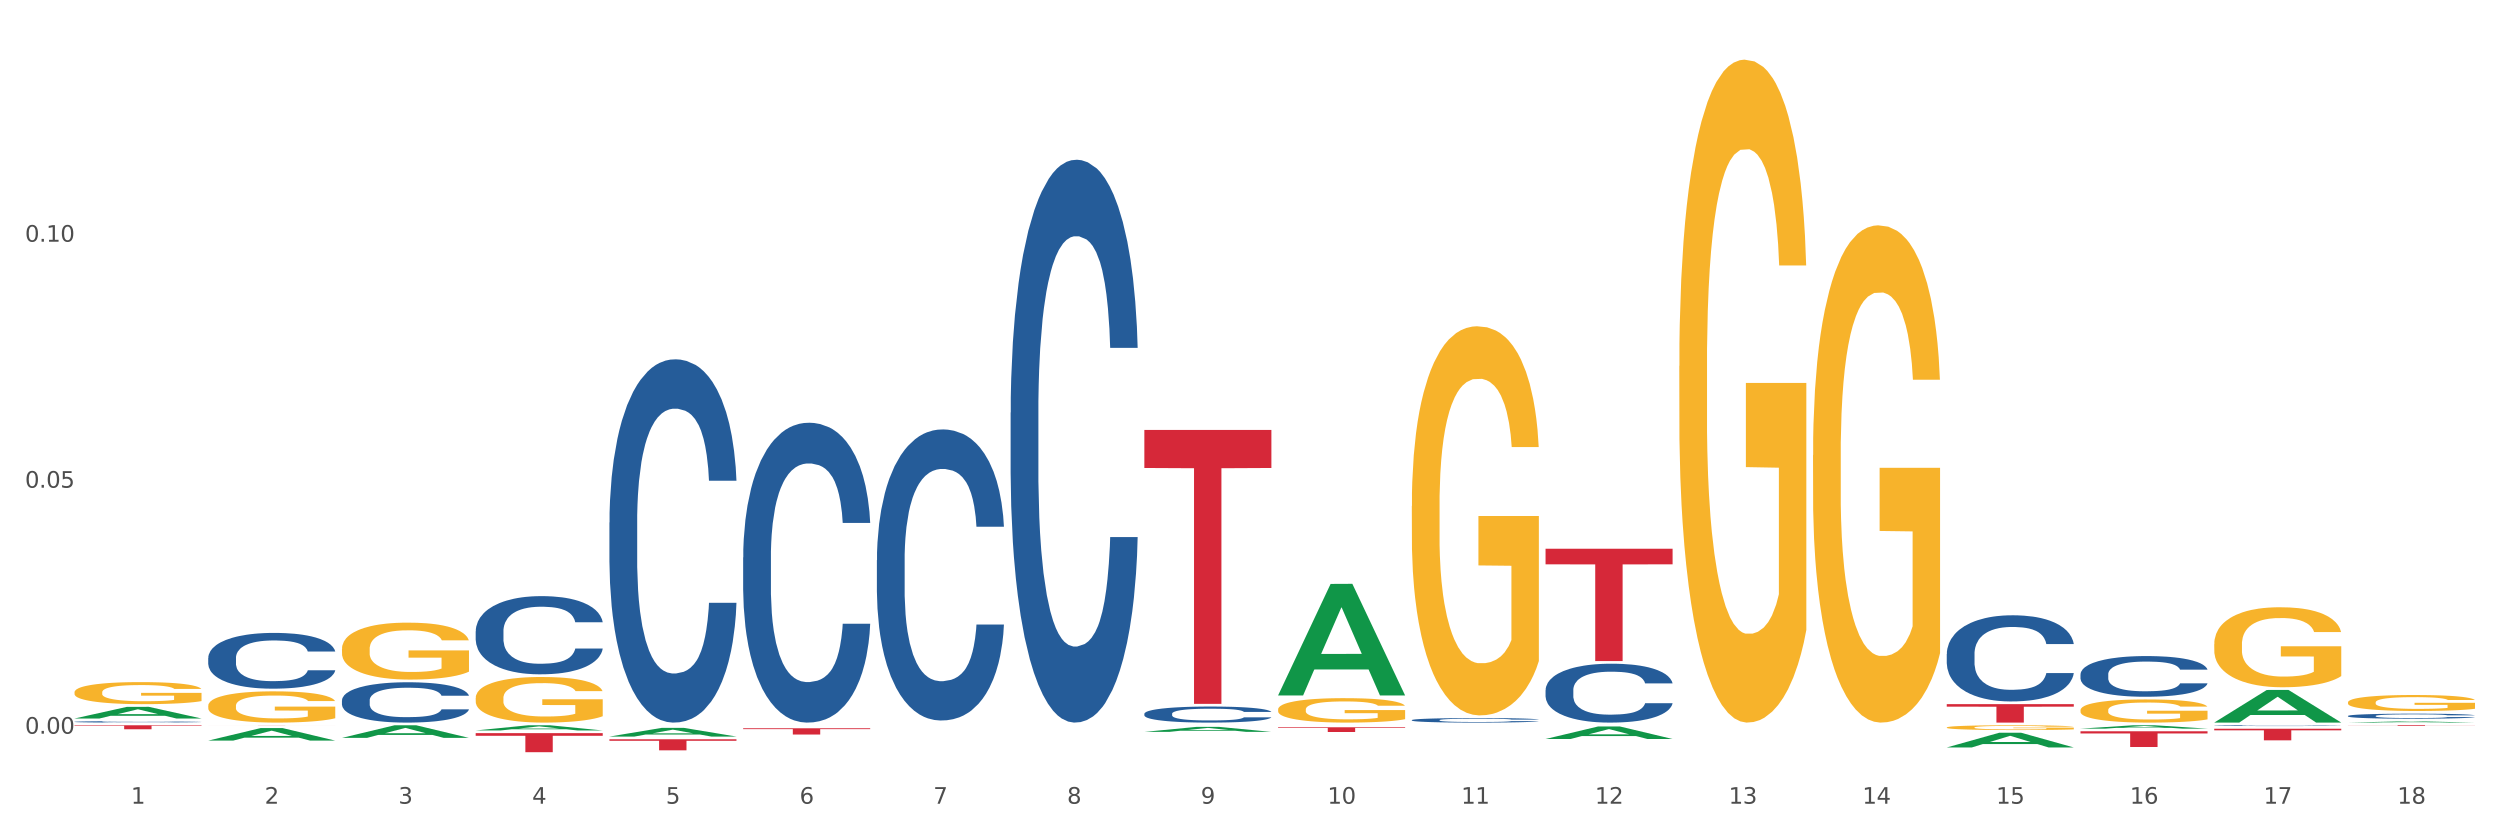 <?xml version="1.0" encoding="utf-8" standalone="no"?>
<!DOCTYPE svg PUBLIC "-//W3C//DTD SVG 1.1//EN"
  "http://www.w3.org/Graphics/SVG/1.1/DTD/svg11.dtd">
<svg xmlns:xlink="http://www.w3.org/1999/xlink" width="1080pt" height="360pt" viewBox="0 0 1080 360" xmlns="http://www.w3.org/2000/svg" version="1.1">
 <rect x="0" y="0" width="1080" height="360" fill="#333333" stroke="none"/>
 <defs>
  <style type="text/css">*{stroke-linejoin: round; stroke-linecap: butt}</style>
 </defs>
 <g id="figure_1">
  <g id="patch_1">
   <path d="M 0 360 
L 1080 360 
L 1080 0 
L 0 0 
z
" style="fill: #ffffff; stroke: #ffffff; stroke-linejoin: miter"/>
  </g>
  <g id="axes_1">
   <g id="matplotlib.axis_1">
    <g id="xtick_1">
     <g id="text_1">
      <!-- 1 -->
      <g style="fill: #4d4d4d" transform="translate(56.563 347.204) scale(0.096 -0.096)">
       <defs>
        <path id="DejaVuSans-31" d="M 794 531 
L 1825 531 
L 1825 4091 
L 703 3866 
L 703 4441 
L 1819 4666 
L 2450 4666 
L 2450 531 
L 3481 531 
L 3481 0 
L 794 0 
L 794 531 
z
" transform="scale(0.016)"/>
       </defs>
       <use xlink:href="#DejaVuSans-31"/>
      </g>
     </g>
    </g>
    <g id="xtick_2">
     <g id="text_2">
      <!-- 2 -->
      <g style="fill: #4d4d4d" transform="translate(114.336 347.204) scale(0.096 -0.096)">
       <defs>
        <path id="DejaVuSans-32" d="M 1228 531 
L 3431 531 
L 3431 0 
L 469 0 
L 469 531 
Q 828 903 1448 1529 
Q 2069 2156 2228 2338 
Q 2531 2678 2651 2914 
Q 2772 3150 2772 3378 
Q 2772 3750 2511 3984 
Q 2250 4219 1831 4219 
Q 1534 4219 1204 4116 
Q 875 4013 500 3803 
L 500 4441 
Q 881 4594 1212 4672 
Q 1544 4750 1819 4750 
Q 2544 4750 2975 4387 
Q 3406 4025 3406 3419 
Q 3406 3131 3298 2873 
Q 3191 2616 2906 2266 
Q 2828 2175 2409 1742 
Q 1991 1309 1228 531 
z
" transform="scale(0.016)"/>
       </defs>
       <use xlink:href="#DejaVuSans-32"/>
      </g>
     </g>
    </g>
    <g id="xtick_3">
     <g id="text_3">
      <!-- 3 -->
      <g style="fill: #4d4d4d" transform="translate(172.109 347.204) scale(0.096 -0.096)">
       <defs>
        <path id="DejaVuSans-33" d="M 2597 2516 
Q 3050 2419 3304 2112 
Q 3559 1806 3559 1356 
Q 3559 666 3084 287 
Q 2609 -91 1734 -91 
Q 1441 -91 1130 -33 
Q 819 25 488 141 
L 488 750 
Q 750 597 1062 519 
Q 1375 441 1716 441 
Q 2309 441 2620 675 
Q 2931 909 2931 1356 
Q 2931 1769 2642 2001 
Q 2353 2234 1838 2234 
L 1294 2234 
L 1294 2753 
L 1863 2753 
Q 2328 2753 2575 2939 
Q 2822 3125 2822 3475 
Q 2822 3834 2567 4026 
Q 2313 4219 1838 4219 
Q 1578 4219 1281 4162 
Q 984 4106 628 3988 
L 628 4550 
Q 988 4650 1302 4700 
Q 1616 4750 1894 4750 
Q 2613 4750 3031 4423 
Q 3450 4097 3450 3541 
Q 3450 3153 3228 2886 
Q 3006 2619 2597 2516 
z
" transform="scale(0.016)"/>
       </defs>
       <use xlink:href="#DejaVuSans-33"/>
      </g>
     </g>
    </g>
    <g id="xtick_4">
     <g id="text_4">
      <!-- 4 -->
      <g style="fill: #4d4d4d" transform="translate(229.882 347.204) scale(0.096 -0.096)">
       <defs>
        <path id="DejaVuSans-34" d="M 2419 4116 
L 825 1625 
L 2419 1625 
L 2419 4116 
z
M 2253 4666 
L 3047 4666 
L 3047 1625 
L 3713 1625 
L 3713 1100 
L 3047 1100 
L 3047 0 
L 2419 0 
L 2419 1100 
L 313 1100 
L 313 1709 
L 2253 4666 
z
" transform="scale(0.016)"/>
       </defs>
       <use xlink:href="#DejaVuSans-34"/>
      </g>
     </g>
    </g>
    <g id="xtick_5">
     <g id="text_5">
      <!-- 5 -->
      <g style="fill: #4d4d4d" transform="translate(287.655 347.204) scale(0.096 -0.096)">
       <defs>
        <path id="DejaVuSans-35" d="M 691 4666 
L 3169 4666 
L 3169 4134 
L 1269 4134 
L 1269 2991 
Q 1406 3038 1543 3061 
Q 1681 3084 1819 3084 
Q 2600 3084 3056 2656 
Q 3513 2228 3513 1497 
Q 3513 744 3044 326 
Q 2575 -91 1722 -91 
Q 1428 -91 1123 -41 
Q 819 9 494 109 
L 494 744 
Q 775 591 1075 516 
Q 1375 441 1709 441 
Q 2250 441 2565 725 
Q 2881 1009 2881 1497 
Q 2881 1984 2565 2268 
Q 2250 2553 1709 2553 
Q 1456 2553 1204 2497 
Q 953 2441 691 2322 
L 691 4666 
z
" transform="scale(0.016)"/>
       </defs>
       <use xlink:href="#DejaVuSans-35"/>
      </g>
     </g>
    </g>
    <g id="xtick_6">
     <g id="text_6">
      <!-- 6 -->
      <g style="fill: #4d4d4d" transform="translate(345.428 347.204) scale(0.096 -0.096)">
       <defs>
        <path id="DejaVuSans-36" d="M 2113 2584 
Q 1688 2584 1439 2293 
Q 1191 2003 1191 1497 
Q 1191 994 1439 701 
Q 1688 409 2113 409 
Q 2538 409 2786 701 
Q 3034 994 3034 1497 
Q 3034 2003 2786 2293 
Q 2538 2584 2113 2584 
z
M 3366 4563 
L 3366 3988 
Q 3128 4100 2886 4159 
Q 2644 4219 2406 4219 
Q 1781 4219 1451 3797 
Q 1122 3375 1075 2522 
Q 1259 2794 1537 2939 
Q 1816 3084 2150 3084 
Q 2853 3084 3261 2657 
Q 3669 2231 3669 1497 
Q 3669 778 3244 343 
Q 2819 -91 2113 -91 
Q 1303 -91 875 529 
Q 447 1150 447 2328 
Q 447 3434 972 4092 
Q 1497 4750 2381 4750 
Q 2619 4750 2861 4703 
Q 3103 4656 3366 4563 
z
" transform="scale(0.016)"/>
       </defs>
       <use xlink:href="#DejaVuSans-36"/>
      </g>
     </g>
    </g>
    <g id="xtick_7">
     <g id="text_7">
      <!-- 7 -->
      <g style="fill: #4d4d4d" transform="translate(403.201 347.204) scale(0.096 -0.096)">
       <defs>
        <path id="DejaVuSans-37" d="M 525 4666 
L 3525 4666 
L 3525 4397 
L 1831 0 
L 1172 0 
L 2766 4134 
L 525 4134 
L 525 4666 
z
" transform="scale(0.016)"/>
       </defs>
       <use xlink:href="#DejaVuSans-37"/>
      </g>
     </g>
    </g>
    <g id="xtick_8">
     <g id="text_8">
      <!-- 8 -->
      <g style="fill: #4d4d4d" transform="translate(460.974 347.204) scale(0.096 -0.096)">
       <defs>
        <path id="DejaVuSans-38" d="M 2034 2216 
Q 1584 2216 1326 1975 
Q 1069 1734 1069 1313 
Q 1069 891 1326 650 
Q 1584 409 2034 409 
Q 2484 409 2743 651 
Q 3003 894 3003 1313 
Q 3003 1734 2745 1975 
Q 2488 2216 2034 2216 
z
M 1403 2484 
Q 997 2584 770 2862 
Q 544 3141 544 3541 
Q 544 4100 942 4425 
Q 1341 4750 2034 4750 
Q 2731 4750 3128 4425 
Q 3525 4100 3525 3541 
Q 3525 3141 3298 2862 
Q 3072 2584 2669 2484 
Q 3125 2378 3379 2068 
Q 3634 1759 3634 1313 
Q 3634 634 3220 271 
Q 2806 -91 2034 -91 
Q 1263 -91 848 271 
Q 434 634 434 1313 
Q 434 1759 690 2068 
Q 947 2378 1403 2484 
z
M 1172 3481 
Q 1172 3119 1398 2916 
Q 1625 2713 2034 2713 
Q 2441 2713 2670 2916 
Q 2900 3119 2900 3481 
Q 2900 3844 2670 4047 
Q 2441 4250 2034 4250 
Q 1625 4250 1398 4047 
Q 1172 3844 1172 3481 
z
" transform="scale(0.016)"/>
       </defs>
       <use xlink:href="#DejaVuSans-38"/>
      </g>
     </g>
    </g>
    <g id="xtick_9">
     <g id="text_9">
      <!-- 9 -->
      <g style="fill: #4d4d4d" transform="translate(518.747 347.204) scale(0.096 -0.096)">
       <defs>
        <path id="DejaVuSans-39" d="M 703 97 
L 703 672 
Q 941 559 1184 500 
Q 1428 441 1663 441 
Q 2288 441 2617 861 
Q 2947 1281 2994 2138 
Q 2813 1869 2534 1725 
Q 2256 1581 1919 1581 
Q 1219 1581 811 2004 
Q 403 2428 403 3163 
Q 403 3881 828 4315 
Q 1253 4750 1959 4750 
Q 2769 4750 3195 4129 
Q 3622 3509 3622 2328 
Q 3622 1225 3098 567 
Q 2575 -91 1691 -91 
Q 1453 -91 1209 -44 
Q 966 3 703 97 
z
M 1959 2075 
Q 2384 2075 2632 2365 
Q 2881 2656 2881 3163 
Q 2881 3666 2632 3958 
Q 2384 4250 1959 4250 
Q 1534 4250 1286 3958 
Q 1038 3666 1038 3163 
Q 1038 2656 1286 2365 
Q 1534 2075 1959 2075 
z
" transform="scale(0.016)"/>
       </defs>
       <use xlink:href="#DejaVuSans-39"/>
      </g>
     </g>
    </g>
    <g id="xtick_10">
     <g id="text_10">
      <!-- 10 -->
      <g style="fill: #4d4d4d" transform="translate(573.466 347.204) scale(0.096 -0.096)">
       <defs>
        <path id="DejaVuSans-30" d="M 2034 4250 
Q 1547 4250 1301 3770 
Q 1056 3291 1056 2328 
Q 1056 1369 1301 889 
Q 1547 409 2034 409 
Q 2525 409 2770 889 
Q 3016 1369 3016 2328 
Q 3016 3291 2770 3770 
Q 2525 4250 2034 4250 
z
M 2034 4750 
Q 2819 4750 3233 4129 
Q 3647 3509 3647 2328 
Q 3647 1150 3233 529 
Q 2819 -91 2034 -91 
Q 1250 -91 836 529 
Q 422 1150 422 2328 
Q 422 3509 836 4129 
Q 1250 4750 2034 4750 
z
" transform="scale(0.016)"/>
       </defs>
       <use xlink:href="#DejaVuSans-31"/>
       <use xlink:href="#DejaVuSans-30" transform="translate(63.623 0)"/>
      </g>
     </g>
    </g>
    <g id="xtick_11">
     <g id="text_11">
      <!-- 11 -->
      <g style="fill: #4d4d4d" transform="translate(631.239 347.204) scale(0.096 -0.096)">
       <use xlink:href="#DejaVuSans-31"/>
       <use xlink:href="#DejaVuSans-31" transform="translate(63.623 0)"/>
      </g>
     </g>
    </g>
    <g id="xtick_12">
     <g id="text_12">
      <!-- 12 -->
      <g style="fill: #4d4d4d" transform="translate(689.012 347.204) scale(0.096 -0.096)">
       <use xlink:href="#DejaVuSans-31"/>
       <use xlink:href="#DejaVuSans-32" transform="translate(63.623 0)"/>
      </g>
     </g>
    </g>
    <g id="xtick_13">
     <g id="text_13">
      <!-- 13 -->
      <g style="fill: #4d4d4d" transform="translate(746.785 347.204) scale(0.096 -0.096)">
       <use xlink:href="#DejaVuSans-31"/>
       <use xlink:href="#DejaVuSans-33" transform="translate(63.623 0)"/>
      </g>
     </g>
    </g>
    <g id="xtick_14">
     <g id="text_14">
      <!-- 14 -->
      <g style="fill: #4d4d4d" transform="translate(804.558 347.204) scale(0.096 -0.096)">
       <use xlink:href="#DejaVuSans-31"/>
       <use xlink:href="#DejaVuSans-34" transform="translate(63.623 0)"/>
      </g>
     </g>
    </g>
    <g id="xtick_15">
     <g id="text_15">
      <!-- 15 -->
      <g style="fill: #4d4d4d" transform="translate(862.331 347.204) scale(0.096 -0.096)">
       <use xlink:href="#DejaVuSans-31"/>
       <use xlink:href="#DejaVuSans-35" transform="translate(63.623 0)"/>
      </g>
     </g>
    </g>
    <g id="xtick_16">
     <g id="text_16">
      <!-- 16 -->
      <g style="fill: #4d4d4d" transform="translate(920.104 347.204) scale(0.096 -0.096)">
       <use xlink:href="#DejaVuSans-31"/>
       <use xlink:href="#DejaVuSans-36" transform="translate(63.623 0)"/>
      </g>
     </g>
    </g>
    <g id="xtick_17">
     <g id="text_17">
      <!-- 17 -->
      <g style="fill: #4d4d4d" transform="translate(977.877 347.204) scale(0.096 -0.096)">
       <use xlink:href="#DejaVuSans-31"/>
       <use xlink:href="#DejaVuSans-37" transform="translate(63.623 0)"/>
      </g>
     </g>
    </g>
    <g id="xtick_18">
     <g id="text_18">
      <!-- 18 -->
      <g style="fill: #4d4d4d" transform="translate(1035.65 347.204) scale(0.096 -0.096)">
       <use xlink:href="#DejaVuSans-31"/>
       <use xlink:href="#DejaVuSans-38" transform="translate(63.623 0)"/>
      </g>
     </g>
    </g>
    <g id="xtick_19"/>
    <g id="xtick_20"/>
    <g id="xtick_21"/>
    <g id="xtick_22"/>
    <g id="xtick_23"/>
    <g id="xtick_24"/>
    <g id="xtick_25"/>
    <g id="xtick_26"/>
    <g id="xtick_27"/>
    <g id="xtick_28"/>
    <g id="xtick_29"/>
    <g id="xtick_30"/>
    <g id="xtick_31"/>
    <g id="xtick_32"/>
    <g id="xtick_33"/>
    <g id="xtick_34"/>
    <g id="xtick_35"/>
   </g>
   <g id="matplotlib.axis_2">
    <g id="ytick_1">
     <g id="text_19">
      <!-- 0.00 -->
      <g style="fill: #4d4d4d" transform="translate(10.8 316.962) scale(0.096 -0.096)">
       <defs>
        <path id="DejaVuSans-2e" d="M 684 794 
L 1344 794 
L 1344 0 
L 684 0 
L 684 794 
z
" transform="scale(0.016)"/>
       </defs>
       <use xlink:href="#DejaVuSans-30"/>
       <use xlink:href="#DejaVuSans-2e" transform="translate(63.623 0)"/>
       <use xlink:href="#DejaVuSans-30" transform="translate(95.41 0)"/>
       <use xlink:href="#DejaVuSans-30" transform="translate(159.033 0)"/>
      </g>
     </g>
    </g>
    <g id="ytick_2">
     <g id="text_20">
      <!-- 0.05 -->
      <g style="fill: #4d4d4d" transform="translate(10.8 210.69) scale(0.096 -0.096)">
       <use xlink:href="#DejaVuSans-30"/>
       <use xlink:href="#DejaVuSans-2e" transform="translate(63.623 0)"/>
       <use xlink:href="#DejaVuSans-30" transform="translate(95.41 0)"/>
       <use xlink:href="#DejaVuSans-35" transform="translate(159.033 0)"/>
      </g>
     </g>
    </g>
    <g id="ytick_3">
     <g id="text_21">
      <!-- 0.10 -->
      <g style="fill: #4d4d4d" transform="translate(10.8 104.418) scale(0.096 -0.096)">
       <use xlink:href="#DejaVuSans-30"/>
       <use xlink:href="#DejaVuSans-2e" transform="translate(63.623 0)"/>
       <use xlink:href="#DejaVuSans-31" transform="translate(95.41 0)"/>
       <use xlink:href="#DejaVuSans-30" transform="translate(159.033 0)"/>
      </g>
     </g>
    </g>
    <g id="ytick_4"/>
    <g id="ytick_5"/>
    <g id="ytick_6"/>
   </g>
   <g id="PolyCollection_1">
    <path d="M 32.175 310.384 
L 32.232 310.379 
L 54.864 305.356 
L 64.257 305.351 
L 87.059 310.394 
L 76.196 310.394 
L 71.273 309.219 
L 47.905 309.219 
L 47.735 309.238 
L 42.982 310.394 
L 32.175 310.394 
L 32.175 310.384 
L 50.847 308.519 
L 68.331 308.514 
L 59.674 306.426 
L 59.561 306.416 
L 59.447 306.431 
L 50.79 308.514 
L 50.847 308.519 
L 32.175 310.384 
z
" clip-path="url(#p38c2040e29)" style="fill: #109648"/>
    <path d="M 956.543 312.138 
L 956.599 312.124 
L 979.232 298.066 
L 988.625 298.053 
L 1011.427 312.164 
L 1000.563 312.164 
L 995.641 308.878 
L 972.272 308.878 
L 972.103 308.931 
L 967.35 312.164 
L 956.543 312.164 
L 956.543 312.138 
L 975.215 306.917 
L 992.698 306.904 
L 984.041 301.061 
L 983.928 301.034 
L 983.815 301.074 
L 975.158 306.904 
L 975.215 306.917 
L 956.543 312.138 
z
" clip-path="url(#p38c2040e29)" style="fill: #109648"/>
    <path d="M 1014.316 312.163 
L 1014.372 312.163 
L 1037.005 311.638 
L 1046.398 311.637 
L 1069.2 312.164 
L 1058.336 312.164 
L 1053.414 312.041 
L 1030.045 312.041 
L 1029.876 312.043 
L 1025.123 312.164 
L 1014.316 312.164 
L 1014.316 312.163 
L 1032.988 311.968 
L 1050.471 311.968 
L 1041.814 311.749 
L 1041.701 311.749 
L 1041.588 311.75 
L 1032.931 311.968 
L 1032.988 311.968 
L 1014.316 312.163 
z
" clip-path="url(#p38c2040e29)" style="fill: #109648"/>
    <path d="M 840.997 322.896 
L 841.053 322.89 
L 863.686 316.537 
L 873.079 316.531 
L 895.881 322.908 
L 885.017 322.908 
L 880.095 321.423 
L 856.726 321.423 
L 856.557 321.447 
L 851.804 322.908 
L 840.997 322.908 
L 840.997 322.896 
L 859.669 320.537 
L 877.152 320.531 
L 868.495 317.891 
L 868.382 317.879 
L 868.269 317.897 
L 859.612 320.531 
L 859.669 320.537 
L 840.997 322.896 
z
" clip-path="url(#p38c2040e29)" style="fill: #109648"/>
    <path d="M 898.77 314.768 
L 898.826 314.767 
L 921.459 313.316 
L 930.852 313.314 
L 953.654 314.771 
L 942.79 314.771 
L 937.868 314.432 
L 914.499 314.432 
L 914.33 314.437 
L 909.577 314.771 
L 898.77 314.771 
L 898.77 314.768 
L 917.442 314.229 
L 934.925 314.228 
L 926.268 313.625 
L 926.155 313.622 
L 926.042 313.626 
L 917.385 314.228 
L 917.442 314.229 
L 898.77 314.768 
z
" clip-path="url(#p38c2040e29)" style="fill: #109648"/>
    <path d="M 89.948 304.901 
L 90.013 304.888 
L 90.013 304.444 
L 90.142 304.062 
L 90.79 303.137 
L 91.762 302.372 
L 92.475 301.965 
L 93.188 301.633 
L 94.03 301.3 
L 95.067 300.954 
L 96.946 300.449 
L 98.113 300.19 
L 99.538 299.918 
L 102.13 299.524 
L 104.009 299.302 
L 105.953 299.117 
L 109.128 298.895 
L 111.202 298.796 
L 113.405 298.722 
L 116.062 298.673 
L 118.071 298.66 
L 122.477 298.697 
L 126.235 298.808 
L 128.049 298.895 
L 130.382 299.043 
L 131.613 299.141 
L 133.622 299.339 
L 135.696 299.598 
L 137.121 299.82 
L 139.26 300.239 
L 140.88 300.658 
L 142.37 301.176 
L 143.148 301.534 
L 143.731 301.867 
L 144.249 302.249 
L 144.768 302.853 
L 133.104 302.853 
L 132.65 302.422 
L 131.937 302.015 
L 130.901 301.62 
L 129.993 301.374 
L 128.438 301.065 
L 127.013 300.868 
L 125.522 300.72 
L 123.708 300.597 
L 122.282 300.535 
L 120.274 300.486 
L 116.321 300.498 
L 113.664 300.597 
L 111.85 300.72 
L 110.684 300.831 
L 109.647 300.954 
L 108.48 301.127 
L 107.12 301.386 
L 106.148 301.62 
L 105.176 301.916 
L 104.398 302.212 
L 103.685 302.557 
L 103.102 302.927 
L 102.648 303.31 
L 102.26 303.778 
L 101.936 304.555 
L 101.936 306.245 
L 102.065 306.627 
L 102.389 307.133 
L 102.778 307.515 
L 103.426 307.971 
L 104.009 308.28 
L 105.111 308.724 
L 106.342 309.093 
L 107.314 309.328 
L 108.286 309.525 
L 109.971 309.796 
L 111.85 310.018 
L 113.47 310.154 
L 115.673 310.277 
L 117.163 310.327 
L 118.459 310.351 
L 121.634 310.351 
L 123.902 310.314 
L 126.43 310.228 
L 128.373 310.117 
L 129.993 309.981 
L 131.808 309.759 
L 132.974 309.55 
L 132.974 306.972 
L 118.719 306.96 
L 118.719 305.246 
L 144.832 305.246 
L 144.832 310.277 
L 143.731 310.536 
L 142.5 310.771 
L 141.204 310.98 
L 139.26 311.239 
L 136.927 311.486 
L 134.853 311.659 
L 132.65 311.807 
L 130.058 311.942 
L 126.689 312.066 
L 124.615 312.115 
L 122.023 312.152 
L 118.978 312.164 
L 116.321 312.14 
L 113.729 312.078 
L 111.007 311.967 
L 108.351 311.807 
L 106.342 311.646 
L 104.333 311.449 
L 102.195 311.19 
L 100.51 310.943 
L 99.214 310.721 
L 97.789 310.438 
L 96.233 310.068 
L 95.067 309.735 
L 94.03 309.389 
L 92.929 308.945 
L 92.151 308.563 
L 91.374 308.082 
L 90.92 307.725 
L 90.402 307.17 
L 90.013 306.393 
L 89.948 304.901 
z
" clip-path="url(#p38c2040e29)" style="fill: #f7b32b"/>
    <path d="M 32.175 299.073 
L 32.24 299.065 
L 32.24 298.751 
L 32.369 298.481 
L 33.017 297.829 
L 33.989 297.289 
L 34.702 297.002 
L 35.415 296.766 
L 36.257 296.531 
L 37.294 296.288 
L 39.173 295.931 
L 40.34 295.748 
L 41.765 295.556 
L 44.357 295.278 
L 46.236 295.121 
L 48.18 294.991 
L 51.355 294.834 
L 53.429 294.764 
L 55.632 294.712 
L 58.289 294.677 
L 60.298 294.668 
L 64.704 294.695 
L 68.462 294.773 
L 70.277 294.834 
L 72.609 294.938 
L 73.84 295.008 
L 75.849 295.147 
L 77.923 295.33 
L 79.348 295.487 
L 81.487 295.783 
L 83.107 296.079 
L 84.597 296.444 
L 85.375 296.697 
L 85.958 296.932 
L 86.476 297.202 
L 86.995 297.628 
L 75.331 297.628 
L 74.877 297.324 
L 74.164 297.036 
L 73.128 296.758 
L 72.22 296.584 
L 70.665 296.366 
L 69.24 296.227 
L 67.749 296.122 
L 65.935 296.035 
L 64.509 295.992 
L 62.501 295.957 
L 58.548 295.966 
L 55.891 296.035 
L 54.077 296.122 
L 52.911 296.201 
L 51.874 296.288 
L 50.707 296.41 
L 49.347 296.592 
L 48.375 296.758 
L 47.403 296.967 
L 46.625 297.176 
L 45.912 297.419 
L 45.329 297.681 
L 44.876 297.95 
L 44.487 298.281 
L 44.163 298.83 
L 44.163 300.022 
L 44.292 300.292 
L 44.616 300.649 
L 45.005 300.919 
L 45.653 301.241 
L 46.236 301.459 
L 47.338 301.772 
L 48.569 302.033 
L 49.541 302.199 
L 50.513 302.338 
L 52.198 302.529 
L 54.077 302.686 
L 55.697 302.782 
L 57.9 302.869 
L 59.39 302.904 
L 60.686 302.921 
L 63.861 302.921 
L 66.129 302.895 
L 68.657 302.834 
L 70.601 302.756 
L 72.22 302.66 
L 74.035 302.503 
L 75.201 302.355 
L 75.201 300.536 
L 60.946 300.527 
L 60.946 299.317 
L 87.059 299.317 
L 87.059 302.869 
L 85.958 303.052 
L 84.727 303.217 
L 83.431 303.365 
L 81.487 303.548 
L 79.154 303.722 
L 77.08 303.844 
L 74.877 303.948 
L 72.285 304.044 
L 68.916 304.131 
L 66.842 304.166 
L 64.25 304.192 
L 61.205 304.201 
L 58.548 304.183 
L 55.956 304.14 
L 53.235 304.062 
L 50.578 303.948 
L 48.569 303.835 
L 46.56 303.696 
L 44.422 303.513 
L 42.737 303.339 
L 41.441 303.182 
L 40.016 302.982 
L 38.46 302.721 
L 37.294 302.486 
L 36.257 302.242 
L 35.156 301.929 
L 34.378 301.659 
L 33.601 301.319 
L 33.147 301.067 
L 32.629 300.675 
L 32.24 300.127 
L 32.175 299.073 
z
" clip-path="url(#p38c2040e29)" style="fill: #f7b32b"/>
    <path d="M 147.721 280.349 
L 147.786 280.327 
L 147.786 279.518 
L 147.915 278.821 
L 148.563 277.136 
L 149.535 275.743 
L 150.248 275.001 
L 150.961 274.395 
L 151.803 273.788 
L 152.84 273.159 
L 154.719 272.238 
L 155.886 271.766 
L 157.311 271.271 
L 159.903 270.552 
L 161.782 270.148 
L 163.726 269.811 
L 166.901 269.406 
L 168.975 269.227 
L 171.178 269.092 
L 173.835 269.002 
L 175.844 268.979 
L 180.25 269.047 
L 184.008 269.249 
L 185.822 269.406 
L 188.155 269.676 
L 189.386 269.856 
L 191.395 270.215 
L 193.469 270.687 
L 194.894 271.092 
L 197.033 271.856 
L 198.653 272.62 
L 200.143 273.563 
L 200.921 274.215 
L 201.504 274.822 
L 202.022 275.518 
L 202.54 276.619 
L 190.877 276.619 
L 190.423 275.833 
L 189.71 275.091 
L 188.674 274.372 
L 187.766 273.923 
L 186.211 273.361 
L 184.786 273.002 
L 183.295 272.732 
L 181.481 272.507 
L 180.055 272.395 
L 178.047 272.305 
L 174.094 272.327 
L 171.437 272.507 
L 169.623 272.732 
L 168.456 272.934 
L 167.42 273.159 
L 166.253 273.473 
L 164.893 273.945 
L 163.921 274.372 
L 162.949 274.911 
L 162.171 275.451 
L 161.458 276.08 
L 160.875 276.754 
L 160.421 277.451 
L 160.033 278.304 
L 159.709 279.72 
L 159.709 282.798 
L 159.838 283.495 
L 160.162 284.416 
L 160.551 285.113 
L 161.199 285.944 
L 161.782 286.506 
L 162.884 287.315 
L 164.115 287.989 
L 165.087 288.416 
L 166.059 288.775 
L 167.744 289.27 
L 169.623 289.674 
L 171.243 289.921 
L 173.446 290.146 
L 174.936 290.236 
L 176.232 290.281 
L 179.407 290.281 
L 181.675 290.213 
L 184.203 290.056 
L 186.146 289.854 
L 187.766 289.607 
L 189.581 289.202 
L 190.747 288.82 
L 190.747 284.124 
L 176.491 284.102 
L 176.491 280.978 
L 202.605 280.978 
L 202.605 290.146 
L 201.504 290.618 
L 200.273 291.045 
L 198.977 291.427 
L 197.033 291.899 
L 194.7 292.348 
L 192.626 292.663 
L 190.423 292.932 
L 187.831 293.179 
L 184.462 293.404 
L 182.388 293.494 
L 179.796 293.561 
L 176.751 293.584 
L 174.094 293.539 
L 171.502 293.427 
L 168.78 293.224 
L 166.124 292.932 
L 164.115 292.64 
L 162.106 292.281 
L 159.968 291.809 
L 158.283 291.359 
L 156.987 290.955 
L 155.562 290.438 
L 154.006 289.764 
L 152.84 289.157 
L 151.803 288.528 
L 150.702 287.719 
L 149.924 287.023 
L 149.147 286.146 
L 148.693 285.495 
L 148.175 284.484 
L 147.786 283.068 
L 147.721 280.349 
z
" clip-path="url(#p38c2040e29)" style="fill: #f7b32b"/>
    <path d="M 609.905 218.625 
L 609.97 218.471 
L 609.97 212.944 
L 610.099 208.185 
L 610.747 196.67 
L 611.719 187.152 
L 612.432 182.085 
L 613.145 177.94 
L 613.987 173.795 
L 615.024 169.496 
L 616.903 163.201 
L 618.069 159.977 
L 619.495 156.6 
L 622.087 151.687 
L 623.966 148.924 
L 625.91 146.621 
L 629.085 143.857 
L 631.159 142.629 
L 633.362 141.708 
L 636.019 141.094 
L 638.027 140.94 
L 642.434 141.401 
L 646.192 142.782 
L 648.006 143.857 
L 650.339 145.699 
L 651.57 146.928 
L 653.579 149.384 
L 655.653 152.608 
L 657.078 155.372 
L 659.216 160.592 
L 660.836 165.811 
L 662.327 172.26 
L 663.104 176.712 
L 663.688 180.857 
L 664.206 185.616 
L 664.724 193.139 
L 653.061 193.139 
L 652.607 187.766 
L 651.894 182.699 
L 650.857 177.786 
L 649.95 174.716 
L 648.395 170.878 
L 646.97 168.421 
L 645.479 166.579 
L 643.665 165.044 
L 642.239 164.276 
L 640.231 163.662 
L 636.278 163.816 
L 633.621 165.044 
L 631.807 166.579 
L 630.64 167.961 
L 629.604 169.496 
L 628.437 171.645 
L 627.076 174.869 
L 626.104 177.786 
L 625.132 181.471 
L 624.355 185.156 
L 623.642 189.454 
L 623.059 194.06 
L 622.605 198.82 
L 622.217 204.654 
L 621.893 214.326 
L 621.893 235.359 
L 622.022 240.118 
L 622.346 246.413 
L 622.735 251.172 
L 623.383 256.853 
L 623.966 260.691 
L 625.068 266.218 
L 626.299 270.824 
L 627.271 273.741 
L 628.243 276.197 
L 629.928 279.575 
L 631.807 282.338 
L 633.427 284.027 
L 635.63 285.562 
L 637.12 286.176 
L 638.416 286.483 
L 641.591 286.483 
L 643.859 286.023 
L 646.386 284.948 
L 648.33 283.566 
L 649.95 281.877 
L 651.765 279.114 
L 652.931 276.504 
L 652.931 244.417 
L 638.675 244.263 
L 638.675 222.923 
L 664.789 222.923 
L 664.789 285.562 
L 663.688 288.786 
L 662.456 291.703 
L 661.16 294.313 
L 659.216 297.537 
L 656.884 300.608 
L 654.81 302.757 
L 652.607 304.599 
L 650.015 306.288 
L 646.646 307.823 
L 644.572 308.438 
L 641.98 308.898 
L 638.935 309.052 
L 636.278 308.745 
L 633.686 307.977 
L 630.964 306.595 
L 628.308 304.599 
L 626.299 302.604 
L 624.29 300.147 
L 622.152 296.923 
L 620.467 293.852 
L 619.171 291.089 
L 617.745 287.558 
L 616.19 282.952 
L 615.024 278.807 
L 613.987 274.508 
L 612.886 268.981 
L 612.108 264.222 
L 611.33 258.234 
L 610.877 253.782 
L 610.358 246.873 
L 609.97 237.201 
L 609.905 218.625 
z
" clip-path="url(#p38c2040e29)" style="fill: #f7b32b"/>
    <path d="M 552.132 306.483 
L 552.197 306.473 
L 552.197 306.126 
L 552.326 305.827 
L 552.974 305.104 
L 553.946 304.506 
L 554.659 304.187 
L 555.372 303.927 
L 556.214 303.666 
L 557.251 303.396 
L 559.13 303.001 
L 560.296 302.798 
L 561.722 302.586 
L 564.314 302.277 
L 566.193 302.104 
L 568.137 301.959 
L 571.312 301.786 
L 573.386 301.708 
L 575.589 301.651 
L 578.246 301.612 
L 580.254 301.602 
L 584.661 301.631 
L 588.419 301.718 
L 590.233 301.786 
L 592.566 301.901 
L 593.797 301.978 
L 595.806 302.133 
L 597.88 302.335 
L 599.305 302.509 
L 601.443 302.837 
L 603.063 303.165 
L 604.554 303.57 
L 605.331 303.85 
L 605.915 304.11 
L 606.433 304.409 
L 606.951 304.882 
L 595.288 304.882 
L 594.834 304.544 
L 594.121 304.226 
L 593.084 303.917 
L 592.177 303.724 
L 590.622 303.483 
L 589.197 303.329 
L 587.706 303.213 
L 585.892 303.117 
L 584.466 303.068 
L 582.458 303.03 
L 578.505 303.039 
L 575.848 303.117 
L 574.034 303.213 
L 572.867 303.3 
L 571.831 303.396 
L 570.664 303.531 
L 569.303 303.734 
L 568.331 303.917 
L 567.359 304.149 
L 566.582 304.38 
L 565.869 304.65 
L 565.286 304.94 
L 564.832 305.239 
L 564.444 305.605 
L 564.12 306.213 
L 564.12 307.534 
L 564.249 307.833 
L 564.573 308.229 
L 564.962 308.528 
L 565.61 308.885 
L 566.193 309.126 
L 567.295 309.473 
L 568.526 309.762 
L 569.498 309.946 
L 570.47 310.1 
L 572.155 310.312 
L 574.034 310.486 
L 575.654 310.592 
L 577.857 310.688 
L 579.347 310.727 
L 580.643 310.746 
L 583.818 310.746 
L 586.086 310.717 
L 588.613 310.65 
L 590.557 310.563 
L 592.177 310.457 
L 593.992 310.283 
L 595.158 310.119 
L 595.158 308.103 
L 580.902 308.094 
L 580.902 306.753 
L 607.016 306.753 
L 607.016 310.688 
L 605.915 310.891 
L 604.683 311.074 
L 603.387 311.238 
L 601.443 311.441 
L 599.111 311.634 
L 597.037 311.769 
L 594.834 311.884 
L 592.242 311.991 
L 588.873 312.087 
L 586.799 312.126 
L 584.207 312.155 
L 581.162 312.164 
L 578.505 312.145 
L 575.913 312.097 
L 573.191 312.01 
L 570.535 311.884 
L 568.526 311.759 
L 566.517 311.605 
L 564.379 311.402 
L 562.694 311.209 
L 561.398 311.036 
L 559.972 310.814 
L 558.417 310.524 
L 557.251 310.264 
L 556.214 309.994 
L 555.113 309.647 
L 554.335 309.348 
L 553.557 308.971 
L 553.104 308.692 
L 552.585 308.258 
L 552.197 307.65 
L 552.132 306.483 
z
" clip-path="url(#p38c2040e29)" style="fill: #f7b32b"/>
    <path d="M 667.678 237.04 
L 722.562 237.04 
L 722.562 243.784 
L 700.973 243.829 
L 700.973 285.567 
L 689.137 285.567 
L 689.137 243.829 
L 667.678 243.784 
L 667.678 237.085 
L 667.678 237.04 
z
" clip-path="url(#p38c2040e29)" style="fill: #d62839"/>
    <path d="M 725.451 158.107 
L 725.516 157.846 
L 725.516 148.43 
L 725.645 140.321 
L 726.293 120.705 
L 727.265 104.488 
L 727.978 95.857 
L 728.691 88.795 
L 729.533 81.733 
L 730.57 74.409 
L 732.449 63.685 
L 733.615 58.193 
L 735.041 52.438 
L 737.633 44.068 
L 739.512 39.36 
L 741.456 35.437 
L 744.631 30.729 
L 746.705 28.637 
L 748.908 27.067 
L 751.565 26.021 
L 753.573 25.759 
L 757.98 26.544 
L 761.738 28.898 
L 763.552 30.729 
L 765.885 33.868 
L 767.116 35.96 
L 769.125 40.145 
L 771.199 45.638 
L 772.624 50.346 
L 774.762 59.239 
L 776.382 68.132 
L 777.873 79.117 
L 778.65 86.702 
L 779.234 93.764 
L 779.752 101.873 
L 780.27 114.689 
L 768.607 114.689 
L 768.153 105.534 
L 767.44 96.903 
L 766.403 88.533 
L 765.496 83.302 
L 763.941 76.763 
L 762.516 72.578 
L 761.025 69.439 
L 759.211 66.824 
L 757.785 65.516 
L 755.776 64.47 
L 751.824 64.731 
L 749.167 66.824 
L 747.353 69.439 
L 746.186 71.793 
L 745.15 74.409 
L 743.983 78.071 
L 742.622 83.564 
L 741.65 88.533 
L 740.678 94.81 
L 739.901 101.088 
L 739.188 108.411 
L 738.605 116.258 
L 738.151 124.366 
L 737.762 134.306 
L 737.438 150.784 
L 737.438 186.617 
L 737.568 194.725 
L 737.892 205.449 
L 738.281 213.557 
L 738.929 223.235 
L 739.512 229.774 
L 740.614 239.19 
L 741.845 247.037 
L 742.817 252.006 
L 743.789 256.191 
L 745.474 261.945 
L 747.353 266.653 
L 748.973 269.53 
L 751.176 272.146 
L 752.666 273.192 
L 753.962 273.715 
L 757.137 273.715 
L 759.405 272.931 
L 761.932 271.1 
L 763.876 268.746 
L 765.496 265.869 
L 767.311 261.161 
L 768.477 256.714 
L 768.477 202.049 
L 754.221 201.787 
L 754.221 165.431 
L 780.335 165.431 
L 780.335 272.146 
L 779.234 277.639 
L 778.002 282.608 
L 776.706 287.055 
L 774.762 292.547 
L 772.43 297.779 
L 770.356 301.44 
L 768.153 304.579 
L 765.561 307.456 
L 762.192 310.072 
L 760.118 311.118 
L 757.526 311.903 
L 754.48 312.164 
L 751.824 311.641 
L 749.232 310.333 
L 746.51 307.979 
L 743.854 304.579 
L 741.845 301.179 
L 739.836 296.994 
L 737.698 291.501 
L 736.013 286.27 
L 734.717 281.562 
L 733.291 275.546 
L 731.736 267.7 
L 730.57 260.637 
L 729.533 253.314 
L 728.431 243.898 
L 727.654 235.79 
L 726.876 225.589 
L 726.423 218.004 
L 725.904 206.234 
L 725.516 189.756 
L 725.451 158.107 
z
" clip-path="url(#p38c2040e29)" style="fill: #f7b32b"/>
    <path d="M 205.494 301.565 
L 205.559 301.547 
L 205.559 300.899 
L 205.688 300.341 
L 206.336 298.991 
L 207.308 297.876 
L 208.021 297.282 
L 208.734 296.796 
L 209.576 296.31 
L 210.613 295.806 
L 212.492 295.068 
L 213.659 294.691 
L 215.084 294.295 
L 217.676 293.719 
L 219.555 293.395 
L 221.499 293.125 
L 224.674 292.801 
L 226.748 292.657 
L 228.951 292.549 
L 231.608 292.477 
L 233.616 292.459 
L 238.023 292.513 
L 241.781 292.675 
L 243.595 292.801 
L 245.928 293.017 
L 247.159 293.161 
L 249.168 293.449 
L 251.242 293.827 
L 252.667 294.151 
L 254.806 294.763 
L 256.426 295.374 
L 257.916 296.13 
L 258.694 296.652 
L 259.277 297.138 
L 259.795 297.696 
L 260.313 298.578 
L 248.65 298.578 
L 248.196 297.948 
L 247.483 297.354 
L 246.447 296.778 
L 245.539 296.418 
L 243.984 295.968 
L 242.559 295.68 
L 241.068 295.464 
L 239.254 295.284 
L 237.828 295.194 
L 235.82 295.122 
L 231.867 295.14 
L 229.21 295.284 
L 227.396 295.464 
L 226.229 295.626 
L 225.193 295.806 
L 224.026 296.058 
L 222.666 296.436 
L 221.694 296.778 
L 220.722 297.21 
L 219.944 297.642 
L 219.231 298.146 
L 218.648 298.686 
L 218.194 299.243 
L 217.806 299.927 
L 217.482 301.061 
L 217.482 303.526 
L 217.611 304.084 
L 217.935 304.822 
L 218.324 305.38 
L 218.972 306.046 
L 219.555 306.496 
L 220.657 307.143 
L 221.888 307.683 
L 222.86 308.025 
L 223.832 308.313 
L 225.517 308.709 
L 227.396 309.033 
L 229.016 309.231 
L 231.219 309.411 
L 232.709 309.483 
L 234.005 309.519 
L 237.18 309.519 
L 239.448 309.465 
L 241.975 309.339 
L 243.919 309.177 
L 245.539 308.979 
L 247.354 308.655 
L 248.52 308.349 
L 248.52 304.588 
L 234.264 304.57 
L 234.264 302.069 
L 260.378 302.069 
L 260.378 309.411 
L 259.277 309.789 
L 258.046 310.131 
L 256.75 310.437 
L 254.806 310.815 
L 252.473 311.174 
L 250.399 311.426 
L 248.196 311.642 
L 245.604 311.84 
L 242.235 312.02 
L 240.161 312.092 
L 237.569 312.146 
L 234.524 312.164 
L 231.867 312.128 
L 229.275 312.038 
L 226.553 311.876 
L 223.897 311.642 
L 221.888 311.408 
L 219.879 311.12 
L 217.741 310.743 
L 216.056 310.383 
L 214.76 310.059 
L 213.335 309.645 
L 211.779 309.105 
L 210.613 308.619 
L 209.576 308.115 
L 208.475 307.467 
L 207.697 306.91 
L 206.92 306.208 
L 206.466 305.686 
L 205.948 304.876 
L 205.559 303.742 
L 205.494 301.565 
z
" clip-path="url(#p38c2040e29)" style="fill: #f7b32b"/>
    <path d="M 840.997 304.18 
L 895.881 304.18 
L 895.881 305.289 
L 874.291 305.297 
L 874.291 312.164 
L 862.456 312.164 
L 862.456 305.297 
L 840.997 305.289 
L 840.997 304.187 
L 840.997 304.18 
z
" clip-path="url(#p38c2040e29)" style="fill: #d62839"/>
    <path d="M 494.359 185.719 
L 549.243 185.719 
L 549.243 202.166 
L 527.654 202.277 
L 527.654 304.075 
L 515.818 304.075 
L 515.818 202.277 
L 494.359 202.166 
L 494.359 185.83 
L 494.359 185.719 
z
" clip-path="url(#p38c2040e29)" style="fill: #d62839"/>
    <path d="M 552.132 314.18 
L 607.016 314.18 
L 607.016 314.464 
L 585.427 314.466 
L 585.427 316.222 
L 573.591 316.222 
L 573.591 314.466 
L 552.132 314.464 
L 552.132 314.182 
L 552.132 314.18 
z
" clip-path="url(#p38c2040e29)" style="fill: #d62839"/>
    <path d="M 898.77 315.921 
L 953.654 315.921 
L 953.654 316.864 
L 932.064 316.87 
L 932.064 322.705 
L 920.229 322.705 
L 920.229 316.87 
L 898.77 316.864 
L 898.77 315.927 
L 898.77 315.921 
z
" clip-path="url(#p38c2040e29)" style="fill: #d62839"/>
    <path d="M 956.543 314.804 
L 1011.427 314.804 
L 1011.427 315.502 
L 989.837 315.507 
L 989.837 319.827 
L 978.002 319.827 
L 978.002 315.507 
L 956.543 315.502 
L 956.543 314.809 
L 956.543 314.804 
z
" clip-path="url(#p38c2040e29)" style="fill: #d62839"/>
    <path d="M 1014.316 313.314 
L 1069.2 313.314 
L 1069.2 313.358 
L 1047.61 313.358 
L 1047.61 313.627 
L 1035.775 313.627 
L 1035.775 313.358 
L 1014.316 313.358 
L 1014.316 313.315 
L 1014.316 313.314 
z
" clip-path="url(#p38c2040e29)" style="fill: #d62839"/>
    <path d="M 32.175 313.314 
L 87.059 313.314 
L 87.059 313.554 
L 65.47 313.556 
L 65.47 315.041 
L 53.635 315.041 
L 53.635 313.556 
L 32.175 313.554 
L 32.175 313.316 
L 32.175 313.314 
z
" clip-path="url(#p38c2040e29)" style="fill: #d62839"/>
    <path d="M 89.948 313.314 
L 144.832 313.314 
L 144.832 313.321 
L 123.243 313.321 
L 123.243 313.363 
L 111.407 313.363 
L 111.407 313.321 
L 89.948 313.321 
L 89.948 313.314 
L 89.948 313.314 
z
" clip-path="url(#p38c2040e29)" style="fill: #d62839"/>
    <path d="M 205.494 316.711 
L 260.378 316.711 
L 260.378 317.856 
L 238.789 317.864 
L 238.789 324.95 
L 226.953 324.95 
L 226.953 317.864 
L 205.494 317.856 
L 205.494 316.719 
L 205.494 316.711 
z
" clip-path="url(#p38c2040e29)" style="fill: #d62839"/>
    <path d="M 263.267 319.349 
L 318.151 319.349 
L 318.151 320.017 
L 296.562 320.022 
L 296.562 324.155 
L 284.726 324.155 
L 284.726 320.022 
L 263.267 320.017 
L 263.267 319.354 
L 263.267 319.349 
z
" clip-path="url(#p38c2040e29)" style="fill: #d62839"/>
    <path d="M 321.04 314.603 
L 375.924 314.603 
L 375.924 314.982 
L 354.335 314.984 
L 354.335 317.326 
L 342.499 317.326 
L 342.499 314.984 
L 321.04 314.982 
L 321.04 314.606 
L 321.04 314.603 
z
" clip-path="url(#p38c2040e29)" style="fill: #d62839"/>
    <path d="M 89.948 319.931 
L 90.005 319.926 
L 112.637 314.518 
L 122.03 314.513 
L 144.832 319.941 
L 133.969 319.941 
L 129.046 318.677 
L 105.678 318.677 
L 105.508 318.698 
L 100.755 319.941 
L 89.948 319.941 
L 89.948 319.931 
L 108.62 317.923 
L 126.104 317.918 
L 117.447 315.67 
L 117.334 315.66 
L 117.22 315.675 
L 108.563 317.918 
L 108.62 317.923 
L 89.948 319.931 
z
" clip-path="url(#p38c2040e29)" style="fill: #109648"/>
    <path d="M 263.267 318.192 
L 263.324 318.188 
L 285.956 314.429 
L 295.349 314.426 
L 318.151 318.199 
L 307.288 318.199 
L 302.365 317.32 
L 278.997 317.32 
L 278.827 317.334 
L 274.074 318.199 
L 263.267 318.199 
L 263.267 318.192 
L 281.939 316.796 
L 299.423 316.792 
L 290.766 315.23 
L 290.653 315.223 
L 290.539 315.233 
L 281.882 316.792 
L 281.939 316.796 
L 263.267 318.192 
z
" clip-path="url(#p38c2040e29)" style="fill: #109648"/>
    <path d="M 205.494 315.557 
L 205.551 315.555 
L 228.183 313.317 
L 237.576 313.314 
L 260.378 315.561 
L 249.515 315.561 
L 244.592 315.038 
L 221.224 315.038 
L 221.054 315.046 
L 216.301 315.561 
L 205.494 315.561 
L 205.494 315.557 
L 224.166 314.726 
L 241.65 314.724 
L 232.993 313.793 
L 232.88 313.789 
L 232.766 313.795 
L 224.109 314.724 
L 224.166 314.726 
L 205.494 315.557 
z
" clip-path="url(#p38c2040e29)" style="fill: #109648"/>
    <path d="M 147.721 318.762 
L 147.778 318.756 
L 170.41 313.322 
L 179.803 313.317 
L 202.605 318.772 
L 191.742 318.772 
L 186.819 317.501 
L 163.451 317.501 
L 163.281 317.522 
L 158.528 318.772 
L 147.721 318.772 
L 147.721 318.762 
L 166.393 316.743 
L 183.877 316.738 
L 175.22 314.479 
L 175.107 314.469 
L 174.993 314.484 
L 166.336 316.738 
L 166.393 316.743 
L 147.721 318.762 
z
" clip-path="url(#p38c2040e29)" style="fill: #109648"/>
    <path d="M 494.359 316.17 
L 494.415 316.168 
L 517.048 313.995 
L 526.441 313.993 
L 549.243 316.174 
L 538.379 316.174 
L 533.457 315.666 
L 510.089 315.666 
L 509.919 315.675 
L 505.166 316.174 
L 494.359 316.174 
L 494.359 316.17 
L 513.031 315.363 
L 530.515 315.361 
L 521.858 314.458 
L 521.744 314.454 
L 521.631 314.46 
L 512.974 315.361 
L 513.031 315.363 
L 494.359 316.17 
z
" clip-path="url(#p38c2040e29)" style="fill: #109648"/>
    <path d="M 552.132 300.361 
L 552.188 300.316 
L 574.821 252.252 
L 584.214 252.207 
L 607.016 300.452 
L 596.152 300.452 
L 591.23 289.217 
L 567.862 289.217 
L 567.692 289.399 
L 562.939 300.452 
L 552.132 300.452 
L 552.132 300.361 
L 570.804 282.513 
L 588.288 282.468 
L 579.631 262.49 
L 579.517 262.399 
L 579.404 262.535 
L 570.747 282.468 
L 570.804 282.513 
L 552.132 300.361 
z
" clip-path="url(#p38c2040e29)" style="fill: #109648"/>
    <path d="M 667.678 319.238 
L 667.734 319.233 
L 690.367 313.834 
L 699.76 313.829 
L 722.562 319.249 
L 711.698 319.249 
L 706.776 317.987 
L 683.408 317.987 
L 683.238 318.007 
L 678.485 319.249 
L 667.678 319.249 
L 667.678 319.238 
L 686.35 317.233 
L 703.834 317.228 
L 695.177 314.984 
L 695.063 314.974 
L 694.95 314.989 
L 686.293 317.228 
L 686.35 317.233 
L 667.678 319.238 
z
" clip-path="url(#p38c2040e29)" style="fill: #109648"/>
    <path d="M 32.175 311.823 
L 32.24 311.822 
L 32.24 311.806 
L 32.434 311.785 
L 33.148 311.745 
L 34.056 311.715 
L 35.613 311.68 
L 36.457 311.665 
L 37.56 311.649 
L 39.83 311.622 
L 42.425 311.599 
L 44.242 311.587 
L 45.604 311.579 
L 48.653 311.565 
L 50.405 311.558 
L 52.221 311.553 
L 53.778 311.55 
L 56.373 311.546 
L 58.449 311.544 
L 60.85 311.544 
L 62.861 311.544 
L 65.521 311.547 
L 69.413 311.553 
L 70.905 311.557 
L 72.917 311.564 
L 74.993 311.573 
L 76.679 311.582 
L 78.626 311.595 
L 80.637 311.612 
L 82.583 311.634 
L 83.945 311.654 
L 85.048 311.675 
L 86.021 311.7 
L 86.735 311.728 
L 87.059 311.751 
L 75.187 311.751 
L 74.863 311.73 
L 74.214 311.708 
L 73.565 311.692 
L 72.852 311.68 
L 71.749 311.666 
L 70.776 311.657 
L 69.154 311.646 
L 67.662 311.639 
L 66.429 311.635 
L 64.937 311.632 
L 61.758 311.628 
L 59.487 311.628 
L 58.06 311.629 
L 56.309 311.632 
L 54.816 311.636 
L 53.065 311.643 
L 51.702 311.65 
L 50.34 311.66 
L 49.562 311.667 
L 48.394 311.679 
L 47.615 311.689 
L 46.577 311.707 
L 45.993 311.719 
L 44.955 311.752 
L 44.501 311.775 
L 44.307 311.792 
L 44.177 311.81 
L 44.177 311.898 
L 44.566 311.938 
L 44.891 311.955 
L 45.41 311.974 
L 46.383 311.999 
L 47.81 312.024 
L 49.302 312.041 
L 50.535 312.052 
L 51.702 312.06 
L 52.87 312.066 
L 54.297 312.072 
L 55.465 312.075 
L 57.217 312.079 
L 59.293 312.08 
L 60.915 312.08 
L 64.223 312.077 
L 65.715 312.075 
L 67.143 312.071 
L 68.7 312.064 
L 69.932 312.058 
L 70.646 312.053 
L 71.814 312.042 
L 72.722 312.03 
L 73.5 312.017 
L 74.019 312.006 
L 74.603 311.989 
L 75.057 311.97 
L 75.187 311.96 
L 87.059 311.96 
L 86.8 311.98 
L 86.346 312 
L 85.437 312.026 
L 84.724 312.042 
L 83.621 312.06 
L 82.453 312.076 
L 80.831 312.094 
L 79.339 312.107 
L 77.782 312.118 
L 76.095 312.128 
L 73.046 312.143 
L 71.943 312.147 
L 69.608 312.153 
L 67.791 312.157 
L 65.132 312.161 
L 62.407 312.164 
L 59.552 312.164 
L 57.022 312.163 
L 54.233 312.16 
L 52.481 312.156 
L 50.535 312.151 
L 48.264 312.143 
L 46.123 312.134 
L 44.112 312.122 
L 42.231 312.109 
L 40.479 312.094 
L 38.208 312.07 
L 36.522 312.046 
L 35.289 312.024 
L 34.446 312.006 
L 33.602 311.982 
L 33.148 311.965 
L 32.434 311.926 
L 32.175 311.889 
L 32.175 311.823 
z
" clip-path="url(#p38c2040e29)" style="fill: #255c99"/>
    <path d="M 840.997 314.269 
L 841.062 314.268 
L 841.062 314.2 
L 841.191 314.141 
L 841.839 314 
L 842.811 313.883 
L 843.524 313.82 
L 844.237 313.769 
L 845.079 313.718 
L 846.116 313.665 
L 847.995 313.588 
L 849.161 313.548 
L 850.587 313.507 
L 853.179 313.447 
L 855.058 313.413 
L 857.002 313.384 
L 860.177 313.35 
L 862.251 313.335 
L 864.454 313.324 
L 867.111 313.316 
L 869.119 313.314 
L 873.526 313.32 
L 877.284 313.337 
L 879.098 313.35 
L 881.431 313.373 
L 882.662 313.388 
L 884.671 313.418 
L 886.744 313.458 
L 888.17 313.492 
L 890.308 313.556 
L 891.928 313.62 
L 893.419 313.699 
L 894.196 313.754 
L 894.779 313.805 
L 895.298 313.864 
L 895.816 313.956 
L 884.153 313.956 
L 883.699 313.89 
L 882.986 313.828 
L 881.949 313.767 
L 881.042 313.73 
L 879.487 313.682 
L 878.061 313.652 
L 876.571 313.63 
L 874.757 313.611 
L 873.331 313.601 
L 871.322 313.594 
L 867.37 313.596 
L 864.713 313.611 
L 862.899 313.63 
L 861.732 313.647 
L 860.695 313.665 
L 859.529 313.692 
L 858.168 313.732 
L 857.196 313.767 
L 856.224 313.813 
L 855.447 313.858 
L 854.734 313.911 
L 854.151 313.967 
L 853.697 314.026 
L 853.308 314.098 
L 852.984 314.217 
L 852.984 314.475 
L 853.114 314.534 
L 853.438 314.611 
L 853.827 314.67 
L 854.475 314.739 
L 855.058 314.787 
L 856.16 314.855 
L 857.391 314.911 
L 858.363 314.947 
L 859.335 314.977 
L 861.019 315.019 
L 862.899 315.053 
L 864.519 315.073 
L 866.722 315.092 
L 868.212 315.1 
L 869.508 315.104 
L 872.683 315.104 
L 874.951 315.098 
L 877.478 315.085 
L 879.422 315.068 
L 881.042 315.047 
L 882.857 315.013 
L 884.023 314.981 
L 884.023 314.587 
L 869.767 314.585 
L 869.767 314.322 
L 895.881 314.322 
L 895.881 315.092 
L 894.779 315.132 
L 893.548 315.168 
L 892.252 315.2 
L 890.308 315.24 
L 887.976 315.277 
L 885.902 315.304 
L 883.699 315.326 
L 881.107 315.347 
L 877.737 315.366 
L 875.664 315.374 
L 873.072 315.379 
L 870.026 315.381 
L 867.37 315.377 
L 864.778 315.368 
L 862.056 315.351 
L 859.4 315.326 
L 857.391 315.302 
L 855.382 315.272 
L 853.244 315.232 
L 851.559 315.194 
L 850.263 315.16 
L 848.837 315.117 
L 847.282 315.06 
L 846.116 315.009 
L 845.079 314.956 
L 843.977 314.889 
L 843.2 314.83 
L 842.422 314.756 
L 841.969 314.702 
L 841.45 314.617 
L 841.062 314.498 
L 840.997 314.269 
z
" clip-path="url(#p38c2040e29)" style="fill: #f7b32b"/>
    <path d="M 1014.316 303.435 
L 1014.38 303.429 
L 1014.38 303.202 
L 1014.51 303.006 
L 1015.158 302.533 
L 1016.13 302.141 
L 1016.843 301.933 
L 1017.556 301.762 
L 1018.398 301.592 
L 1019.435 301.415 
L 1021.314 301.156 
L 1022.48 301.024 
L 1023.906 300.885 
L 1026.498 300.683 
L 1028.377 300.569 
L 1030.321 300.474 
L 1033.496 300.361 
L 1035.57 300.31 
L 1037.773 300.272 
L 1040.429 300.247 
L 1042.438 300.241 
L 1046.845 300.26 
L 1050.603 300.317 
L 1052.417 300.361 
L 1054.75 300.437 
L 1055.981 300.487 
L 1057.99 300.588 
L 1060.063 300.721 
L 1061.489 300.834 
L 1063.627 301.049 
L 1065.247 301.264 
L 1066.738 301.529 
L 1067.515 301.712 
L 1068.098 301.882 
L 1068.617 302.078 
L 1069.135 302.387 
L 1057.471 302.387 
L 1057.018 302.166 
L 1056.305 301.958 
L 1055.268 301.756 
L 1054.361 301.63 
L 1052.806 301.472 
L 1051.38 301.371 
L 1049.89 301.295 
L 1048.076 301.232 
L 1046.65 301.2 
L 1044.641 301.175 
L 1040.689 301.182 
L 1038.032 301.232 
L 1036.218 301.295 
L 1035.051 301.352 
L 1034.014 301.415 
L 1032.848 301.503 
L 1031.487 301.636 
L 1030.515 301.756 
L 1029.543 301.908 
L 1028.766 302.059 
L 1028.053 302.236 
L 1027.47 302.425 
L 1027.016 302.621 
L 1026.627 302.861 
L 1026.303 303.259 
L 1026.303 304.123 
L 1026.433 304.319 
L 1026.757 304.578 
L 1027.146 304.774 
L 1027.794 305.007 
L 1028.377 305.165 
L 1029.479 305.392 
L 1030.71 305.582 
L 1031.682 305.702 
L 1032.654 305.803 
L 1034.338 305.942 
L 1036.218 306.055 
L 1037.838 306.125 
L 1040.041 306.188 
L 1041.531 306.213 
L 1042.827 306.226 
L 1046.002 306.226 
L 1048.27 306.207 
L 1050.797 306.163 
L 1052.741 306.106 
L 1054.361 306.036 
L 1056.176 305.923 
L 1057.342 305.815 
L 1057.342 304.496 
L 1043.086 304.49 
L 1043.086 303.612 
L 1069.2 303.612 
L 1069.2 306.188 
L 1068.098 306.32 
L 1066.867 306.44 
L 1065.571 306.548 
L 1063.627 306.68 
L 1061.295 306.807 
L 1059.221 306.895 
L 1057.018 306.971 
L 1054.426 307.04 
L 1051.056 307.103 
L 1048.983 307.129 
L 1046.391 307.148 
L 1043.345 307.154 
L 1040.689 307.141 
L 1038.097 307.11 
L 1035.375 307.053 
L 1032.718 306.971 
L 1030.71 306.889 
L 1028.701 306.788 
L 1026.563 306.655 
L 1024.878 306.529 
L 1023.582 306.415 
L 1022.156 306.27 
L 1020.601 306.081 
L 1019.435 305.91 
L 1018.398 305.733 
L 1017.296 305.506 
L 1016.519 305.31 
L 1015.741 305.064 
L 1015.288 304.881 
L 1014.769 304.597 
L 1014.38 304.199 
L 1014.316 303.435 
z
" clip-path="url(#p38c2040e29)" style="fill: #f7b32b"/>
    <path d="M 263.267 225.737 
L 263.332 225.593 
L 263.332 221.58 
L 263.526 216.134 
L 264.24 206.101 
L 265.148 198.504 
L 266.705 189.618 
L 267.549 185.891 
L 268.652 181.735 
L 270.922 174.998 
L 273.517 169.265 
L 275.334 166.112 
L 276.696 164.105 
L 279.745 160.522 
L 281.497 158.945 
L 283.313 157.655 
L 284.87 156.795 
L 287.465 155.792 
L 289.541 155.362 
L 291.942 155.219 
L 293.953 155.362 
L 296.613 155.935 
L 300.505 157.655 
L 301.997 158.659 
L 304.008 160.379 
L 306.084 162.672 
L 307.771 164.965 
L 309.717 168.262 
L 311.729 172.561 
L 313.675 178.008 
L 315.037 183.025 
L 316.14 188.328 
L 317.113 194.778 
L 317.827 201.801 
L 318.151 207.677 
L 306.279 207.677 
L 305.955 202.374 
L 305.306 196.641 
L 304.657 192.771 
L 303.944 189.618 
L 302.841 186.034 
L 301.868 183.741 
L 300.246 181.018 
L 298.754 179.298 
L 297.521 178.295 
L 296.029 177.435 
L 292.85 176.575 
L 290.579 176.575 
L 289.152 176.861 
L 287.4 177.578 
L 285.908 178.581 
L 284.157 180.301 
L 282.794 182.165 
L 281.432 184.601 
L 280.653 186.321 
L 279.486 189.474 
L 278.707 192.054 
L 277.669 196.497 
L 277.085 199.651 
L 276.047 207.82 
L 275.593 213.84 
L 275.399 217.997 
L 275.269 222.583 
L 275.269 244.943 
L 275.658 254.976 
L 275.982 259.276 
L 276.501 264.149 
L 277.475 270.455 
L 278.902 276.619 
L 280.394 281.062 
L 281.627 283.785 
L 282.794 285.792 
L 283.962 287.368 
L 285.389 288.802 
L 286.557 289.661 
L 288.309 290.521 
L 290.385 290.951 
L 292.007 290.951 
L 295.315 290.235 
L 296.807 289.518 
L 298.235 288.515 
L 299.792 286.938 
L 301.024 285.218 
L 301.738 283.928 
L 302.906 281.205 
L 303.814 278.338 
L 304.592 275.042 
L 305.111 272.175 
L 305.695 267.875 
L 306.149 263.002 
L 306.279 260.422 
L 318.151 260.422 
L 317.892 265.582 
L 317.438 270.599 
L 316.529 277.335 
L 315.816 281.205 
L 314.713 285.935 
L 313.545 289.948 
L 311.923 294.391 
L 310.431 297.688 
L 308.874 300.555 
L 307.187 303.134 
L 304.138 306.718 
L 303.035 307.721 
L 300.7 309.441 
L 298.883 310.444 
L 296.223 311.448 
L 293.499 312.021 
L 290.644 312.164 
L 288.114 311.878 
L 285.324 311.018 
L 283.573 310.158 
L 281.627 308.868 
L 279.356 306.861 
L 277.215 304.424 
L 275.204 301.558 
L 273.323 298.261 
L 271.571 294.535 
L 269.3 288.372 
L 267.614 282.352 
L 266.381 276.762 
L 265.538 272.032 
L 264.694 266.012 
L 264.24 261.856 
L 263.526 251.823 
L 263.267 242.506 
L 263.267 225.737 
z
" clip-path="url(#p38c2040e29)" style="fill: #255c99"/>
    <path d="M 321.04 240.825 
L 321.105 240.707 
L 321.105 237.395 
L 321.299 232.899 
L 322.013 224.618 
L 322.921 218.347 
L 324.478 211.012 
L 325.322 207.936 
L 326.425 204.505 
L 328.695 198.945 
L 331.29 194.213 
L 333.107 191.61 
L 334.469 189.954 
L 337.518 186.996 
L 339.27 185.695 
L 341.086 184.63 
L 342.643 183.92 
L 345.238 183.092 
L 347.314 182.737 
L 349.715 182.619 
L 351.726 182.737 
L 354.386 183.21 
L 358.278 184.63 
L 359.77 185.458 
L 361.781 186.878 
L 363.857 188.771 
L 365.544 190.664 
L 367.49 193.385 
L 369.502 196.934 
L 371.448 201.429 
L 372.81 205.57 
L 373.913 209.948 
L 374.886 215.271 
L 375.6 221.068 
L 375.924 225.919 
L 364.052 225.919 
L 363.728 221.542 
L 363.079 216.809 
L 362.43 213.615 
L 361.717 211.012 
L 360.614 208.055 
L 359.641 206.162 
L 358.019 203.914 
L 356.527 202.494 
L 355.294 201.666 
L 353.802 200.956 
L 350.623 200.246 
L 348.352 200.246 
L 346.925 200.483 
L 345.173 201.075 
L 343.681 201.903 
L 341.93 203.322 
L 340.567 204.86 
L 339.205 206.872 
L 338.426 208.291 
L 337.259 210.894 
L 336.48 213.024 
L 335.442 216.691 
L 334.858 219.294 
L 333.82 226.037 
L 333.366 231.006 
L 333.172 234.437 
L 333.042 238.223 
L 333.042 256.679 
L 333.431 264.96 
L 333.755 268.509 
L 334.274 272.532 
L 335.248 277.737 
L 336.675 282.824 
L 338.167 286.492 
L 339.4 288.74 
L 340.567 290.396 
L 341.735 291.697 
L 343.162 292.88 
L 344.33 293.59 
L 346.082 294.3 
L 348.158 294.655 
L 349.78 294.655 
L 353.088 294.063 
L 354.58 293.472 
L 356.008 292.644 
L 357.565 291.342 
L 358.797 289.923 
L 359.511 288.858 
L 360.679 286.61 
L 361.587 284.244 
L 362.365 281.523 
L 362.884 279.157 
L 363.468 275.608 
L 363.922 271.585 
L 364.052 269.456 
L 375.924 269.456 
L 375.665 273.715 
L 375.211 277.855 
L 374.302 283.416 
L 373.589 286.61 
L 372.486 290.514 
L 371.318 293.827 
L 369.696 297.494 
L 368.204 300.215 
L 366.647 302.581 
L 364.96 304.711 
L 361.911 307.669 
L 360.808 308.497 
L 358.473 309.916 
L 356.656 310.745 
L 353.996 311.573 
L 351.272 312.046 
L 348.417 312.164 
L 345.887 311.928 
L 343.097 311.218 
L 341.346 310.508 
L 339.4 309.443 
L 337.129 307.787 
L 334.988 305.776 
L 332.977 303.41 
L 331.096 300.688 
L 329.344 297.613 
L 327.073 292.525 
L 325.387 287.556 
L 324.154 282.943 
L 323.311 279.038 
L 322.467 274.07 
L 322.013 270.639 
L 321.299 262.357 
L 321.04 254.667 
L 321.04 240.825 
z
" clip-path="url(#p38c2040e29)" style="fill: #255c99"/>
    <path d="M 378.813 242.011 
L 378.878 241.897 
L 378.878 238.681 
L 379.072 234.317 
L 379.786 226.278 
L 380.694 220.191 
L 382.251 213.071 
L 383.095 210.085 
L 384.198 206.755 
L 386.468 201.357 
L 389.063 196.763 
L 390.88 194.237 
L 392.242 192.629 
L 395.291 189.758 
L 397.043 188.495 
L 398.859 187.461 
L 400.416 186.772 
L 403.011 185.968 
L 405.087 185.623 
L 407.488 185.509 
L 409.499 185.623 
L 412.159 186.083 
L 416.051 187.461 
L 417.543 188.265 
L 419.554 189.643 
L 421.63 191.48 
L 423.317 193.318 
L 425.263 195.959 
L 427.275 199.405 
L 429.221 203.769 
L 430.583 207.788 
L 431.686 212.037 
L 432.659 217.205 
L 433.373 222.833 
L 433.697 227.541 
L 421.825 227.541 
L 421.501 223.292 
L 420.852 218.698 
L 420.203 215.597 
L 419.49 213.071 
L 418.387 210.2 
L 417.414 208.362 
L 415.792 206.18 
L 414.3 204.802 
L 413.067 203.998 
L 411.575 203.309 
L 408.396 202.62 
L 406.125 202.62 
L 404.698 202.85 
L 402.946 203.424 
L 401.454 204.228 
L 399.703 205.606 
L 398.34 207.099 
L 396.978 209.051 
L 396.199 210.43 
L 395.032 212.956 
L 394.253 215.023 
L 393.215 218.583 
L 392.631 221.11 
L 391.593 227.656 
L 391.139 232.479 
L 390.945 235.81 
L 390.815 239.485 
L 390.815 257.4 
L 391.204 265.439 
L 391.528 268.885 
L 392.047 272.789 
L 393.021 277.842 
L 394.448 282.781 
L 395.94 286.341 
L 397.173 288.523 
L 398.34 290.131 
L 399.508 291.394 
L 400.935 292.542 
L 402.103 293.231 
L 403.855 293.92 
L 405.931 294.265 
L 407.553 294.265 
L 410.861 293.691 
L 412.353 293.117 
L 413.781 292.313 
L 415.338 291.049 
L 416.57 289.671 
L 417.284 288.638 
L 418.452 286.456 
L 419.36 284.159 
L 420.138 281.517 
L 420.657 279.221 
L 421.241 275.775 
L 421.695 271.871 
L 421.825 269.803 
L 433.697 269.803 
L 433.438 273.938 
L 432.984 277.957 
L 432.075 283.355 
L 431.362 286.456 
L 430.259 290.245 
L 429.091 293.461 
L 427.469 297.021 
L 425.977 299.663 
L 424.42 301.959 
L 422.733 304.027 
L 419.684 306.898 
L 418.581 307.702 
L 416.246 309.08 
L 414.429 309.884 
L 411.769 310.688 
L 409.045 311.147 
L 406.19 311.262 
L 403.66 311.032 
L 400.87 310.343 
L 399.119 309.654 
L 397.173 308.62 
L 394.902 307.013 
L 392.761 305.06 
L 390.75 302.763 
L 388.869 300.122 
L 387.117 297.136 
L 384.846 292.198 
L 383.16 287.374 
L 381.927 282.896 
L 381.084 279.106 
L 380.24 274.282 
L 379.786 270.952 
L 379.072 262.913 
L 378.813 255.448 
L 378.813 242.011 
z
" clip-path="url(#p38c2040e29)" style="fill: #255c99"/>
    <path d="M 436.586 178.261 
L 436.651 178.039 
L 436.651 171.821 
L 436.845 163.382 
L 437.559 147.838 
L 438.467 136.069 
L 440.024 122.301 
L 440.868 116.527 
L 441.97 110.088 
L 444.241 99.651 
L 446.836 90.768 
L 448.653 85.883 
L 450.015 82.774 
L 453.064 77.222 
L 454.816 74.78 
L 456.632 72.781 
L 458.189 71.449 
L 460.784 69.894 
L 462.86 69.228 
L 465.261 69.006 
L 467.272 69.228 
L 469.932 70.116 
L 473.824 72.781 
L 475.316 74.336 
L 477.327 77 
L 479.403 80.553 
L 481.09 84.106 
L 483.036 89.214 
L 485.048 95.876 
L 486.994 104.314 
L 488.356 112.086 
L 489.459 120.302 
L 490.432 130.295 
L 491.146 141.176 
L 491.47 150.281 
L 479.598 150.281 
L 479.274 142.065 
L 478.625 133.182 
L 477.976 127.186 
L 477.263 122.301 
L 476.16 116.749 
L 475.187 113.196 
L 473.565 108.977 
L 472.073 106.313 
L 470.84 104.758 
L 469.348 103.426 
L 466.169 102.093 
L 463.898 102.093 
L 462.471 102.537 
L 460.719 103.648 
L 459.227 105.202 
L 457.476 107.867 
L 456.113 110.754 
L 454.751 114.529 
L 453.972 117.194 
L 452.805 122.079 
L 452.026 126.076 
L 450.988 132.96 
L 450.404 137.845 
L 449.366 150.503 
L 448.912 159.829 
L 448.718 166.269 
L 448.588 173.375 
L 448.588 208.017 
L 448.977 223.561 
L 449.301 230.223 
L 449.82 237.773 
L 450.794 247.544 
L 452.221 257.093 
L 453.713 263.977 
L 454.946 268.196 
L 456.113 271.305 
L 457.281 273.747 
L 458.708 275.968 
L 459.876 277.3 
L 461.628 278.633 
L 463.704 279.299 
L 465.326 279.299 
L 468.634 278.189 
L 470.126 277.078 
L 471.554 275.524 
L 473.111 273.081 
L 474.343 270.416 
L 475.057 268.418 
L 476.225 264.199 
L 477.133 259.757 
L 477.911 254.65 
L 478.43 250.209 
L 479.014 243.547 
L 479.468 235.997 
L 479.598 232 
L 491.47 232 
L 491.211 239.994 
L 490.757 247.766 
L 489.848 258.203 
L 489.135 264.199 
L 488.032 271.527 
L 486.864 277.745 
L 485.242 284.628 
L 483.75 289.736 
L 482.193 294.177 
L 480.506 298.174 
L 477.457 303.726 
L 476.354 305.28 
L 474.019 307.945 
L 472.202 309.499 
L 469.542 311.054 
L 466.818 311.942 
L 463.963 312.164 
L 461.433 311.72 
L 458.643 310.388 
L 456.892 309.055 
L 454.946 307.057 
L 452.675 303.948 
L 450.534 300.173 
L 448.523 295.732 
L 446.642 290.624 
L 444.89 284.851 
L 442.619 275.302 
L 440.932 265.975 
L 439.7 257.315 
L 438.856 249.987 
L 438.013 240.66 
L 437.559 234.22 
L 436.845 218.676 
L 436.586 204.242 
L 436.586 178.261 
z
" clip-path="url(#p38c2040e29)" style="fill: #255c99"/>
    <path d="M 494.359 308.343 
L 494.424 308.337 
L 494.424 308.159 
L 494.618 307.918 
L 495.332 307.475 
L 496.24 307.139 
L 497.797 306.746 
L 498.641 306.581 
L 499.743 306.398 
L 502.014 306.1 
L 504.609 305.846 
L 506.426 305.707 
L 507.788 305.618 
L 510.837 305.46 
L 512.589 305.39 
L 514.405 305.333 
L 515.962 305.295 
L 518.557 305.251 
L 520.633 305.232 
L 523.034 305.225 
L 525.045 305.232 
L 527.705 305.257 
L 531.597 305.333 
L 533.089 305.377 
L 535.1 305.453 
L 537.176 305.555 
L 538.863 305.656 
L 540.809 305.802 
L 542.821 305.992 
L 544.767 306.233 
L 546.129 306.455 
L 547.232 306.689 
L 548.205 306.974 
L 548.919 307.285 
L 549.243 307.545 
L 537.371 307.545 
L 537.047 307.31 
L 536.398 307.057 
L 535.749 306.885 
L 535.036 306.746 
L 533.933 306.588 
L 532.96 306.486 
L 531.338 306.366 
L 529.846 306.29 
L 528.613 306.245 
L 527.121 306.207 
L 523.942 306.169 
L 521.671 306.169 
L 520.244 306.182 
L 518.492 306.214 
L 517 306.258 
L 515.249 306.334 
L 513.886 306.417 
L 512.524 306.524 
L 511.745 306.6 
L 510.578 306.74 
L 509.799 306.854 
L 508.761 307.05 
L 508.177 307.19 
L 507.139 307.551 
L 506.685 307.817 
L 506.49 308.001 
L 506.361 308.204 
L 506.361 309.192 
L 506.75 309.636 
L 507.074 309.826 
L 507.593 310.041 
L 508.566 310.32 
L 509.994 310.593 
L 511.486 310.789 
L 512.718 310.909 
L 513.886 310.998 
L 515.054 311.068 
L 516.481 311.131 
L 517.649 311.169 
L 519.401 311.207 
L 521.477 311.226 
L 523.099 311.226 
L 526.407 311.195 
L 527.899 311.163 
L 529.327 311.119 
L 530.884 311.049 
L 532.116 310.973 
L 532.83 310.916 
L 533.998 310.795 
L 534.906 310.669 
L 535.684 310.523 
L 536.203 310.396 
L 536.787 310.206 
L 537.241 309.991 
L 537.371 309.877 
L 549.243 309.877 
L 548.984 310.105 
L 548.53 310.326 
L 547.621 310.624 
L 546.908 310.795 
L 545.805 311.005 
L 544.637 311.182 
L 543.015 311.378 
L 541.523 311.524 
L 539.966 311.651 
L 538.279 311.765 
L 535.23 311.923 
L 534.127 311.968 
L 531.792 312.044 
L 529.975 312.088 
L 527.315 312.132 
L 524.591 312.158 
L 521.736 312.164 
L 519.206 312.152 
L 516.416 312.113 
L 514.665 312.075 
L 512.718 312.018 
L 510.448 311.93 
L 508.307 311.822 
L 506.296 311.695 
L 504.414 311.549 
L 502.663 311.385 
L 500.392 311.112 
L 498.705 310.846 
L 497.473 310.599 
L 496.629 310.39 
L 495.786 310.124 
L 495.332 309.94 
L 494.618 309.496 
L 494.359 309.084 
L 494.359 308.343 
z
" clip-path="url(#p38c2040e29)" style="fill: #255c99"/>
    <path d="M 609.905 311.084 
L 609.97 311.082 
L 609.97 311.032 
L 610.164 310.963 
L 610.878 310.838 
L 611.786 310.743 
L 613.343 310.632 
L 614.187 310.585 
L 615.289 310.533 
L 617.56 310.449 
L 620.155 310.377 
L 621.972 310.338 
L 623.334 310.313 
L 626.383 310.268 
L 628.135 310.248 
L 629.951 310.232 
L 631.508 310.222 
L 634.103 310.209 
L 636.179 310.204 
L 638.58 310.202 
L 640.591 310.204 
L 643.251 310.211 
L 647.143 310.232 
L 648.635 310.245 
L 650.646 310.266 
L 652.722 310.295 
L 654.409 310.324 
L 656.355 310.365 
L 658.367 310.419 
L 660.313 310.487 
L 661.675 310.55 
L 662.778 310.616 
L 663.751 310.696 
L 664.465 310.784 
L 664.789 310.858 
L 652.917 310.858 
L 652.593 310.791 
L 651.944 310.72 
L 651.295 310.671 
L 650.581 310.632 
L 649.479 310.587 
L 648.505 310.558 
L 646.884 310.524 
L 645.391 310.503 
L 644.159 310.49 
L 642.667 310.48 
L 639.488 310.469 
L 637.217 310.469 
L 635.79 310.472 
L 634.038 310.481 
L 632.546 310.494 
L 630.795 310.515 
L 629.432 310.539 
L 628.07 310.569 
L 627.291 310.591 
L 626.124 310.63 
L 625.345 310.662 
L 624.307 310.718 
L 623.723 310.757 
L 622.685 310.86 
L 622.231 310.935 
L 622.036 310.987 
L 621.907 311.044 
L 621.907 311.324 
L 622.296 311.449 
L 622.62 311.503 
L 623.139 311.564 
L 624.112 311.643 
L 625.54 311.72 
L 627.032 311.775 
L 628.264 311.809 
L 629.432 311.834 
L 630.6 311.854 
L 632.027 311.872 
L 633.195 311.883 
L 634.947 311.894 
L 637.023 311.899 
L 638.644 311.899 
L 641.953 311.89 
L 643.445 311.881 
L 644.872 311.868 
L 646.429 311.849 
L 647.662 311.827 
L 648.376 311.811 
L 649.543 311.777 
L 650.452 311.741 
L 651.23 311.7 
L 651.749 311.664 
L 652.333 311.61 
L 652.787 311.549 
L 652.917 311.517 
L 664.789 311.517 
L 664.53 311.582 
L 664.076 311.644 
L 663.167 311.729 
L 662.454 311.777 
L 661.351 311.836 
L 660.183 311.886 
L 658.561 311.942 
L 657.069 311.983 
L 655.512 312.019 
L 653.825 312.051 
L 650.776 312.096 
L 649.673 312.109 
L 647.338 312.13 
L 645.521 312.143 
L 642.861 312.155 
L 640.137 312.162 
L 637.282 312.164 
L 634.752 312.161 
L 631.962 312.15 
L 630.211 312.139 
L 628.264 312.123 
L 625.994 312.098 
L 623.853 312.067 
L 621.842 312.032 
L 619.96 311.99 
L 618.209 311.944 
L 615.938 311.867 
L 614.251 311.791 
L 613.019 311.722 
L 612.175 311.662 
L 611.332 311.587 
L 610.878 311.535 
L 610.164 311.41 
L 609.905 311.293 
L 609.905 311.084 
z
" clip-path="url(#p38c2040e29)" style="fill: #255c99"/>
    <path d="M 667.678 298.151 
L 667.743 298.128 
L 667.743 297.477 
L 667.937 296.594 
L 668.651 294.967 
L 669.559 293.736 
L 671.116 292.295 
L 671.96 291.691 
L 673.062 291.017 
L 675.333 289.925 
L 677.928 288.995 
L 679.745 288.484 
L 681.107 288.158 
L 684.156 287.577 
L 685.908 287.322 
L 687.724 287.113 
L 689.281 286.973 
L 691.876 286.811 
L 693.952 286.741 
L 696.353 286.718 
L 698.364 286.741 
L 701.024 286.834 
L 704.916 287.113 
L 706.408 287.275 
L 708.419 287.554 
L 710.495 287.926 
L 712.182 288.298 
L 714.128 288.832 
L 716.139 289.53 
L 718.086 290.413 
L 719.448 291.226 
L 720.551 292.086 
L 721.524 293.132 
L 722.238 294.27 
L 722.562 295.223 
L 710.69 295.223 
L 710.366 294.363 
L 709.717 293.434 
L 709.068 292.806 
L 708.354 292.295 
L 707.252 291.714 
L 706.278 291.342 
L 704.657 290.901 
L 703.164 290.622 
L 701.932 290.459 
L 700.44 290.32 
L 697.261 290.18 
L 694.99 290.18 
L 693.563 290.227 
L 691.811 290.343 
L 690.319 290.506 
L 688.568 290.784 
L 687.205 291.087 
L 685.843 291.482 
L 685.064 291.76 
L 683.897 292.272 
L 683.118 292.69 
L 682.08 293.41 
L 681.496 293.922 
L 680.458 295.246 
L 680.004 296.222 
L 679.809 296.896 
L 679.68 297.64 
L 679.68 301.265 
L 680.069 302.892 
L 680.393 303.589 
L 680.912 304.379 
L 681.885 305.402 
L 683.313 306.401 
L 684.805 307.121 
L 686.037 307.563 
L 687.205 307.888 
L 688.373 308.144 
L 689.8 308.376 
L 690.968 308.516 
L 692.72 308.655 
L 694.796 308.725 
L 696.417 308.725 
L 699.726 308.609 
L 701.218 308.492 
L 702.645 308.33 
L 704.202 308.074 
L 705.435 307.795 
L 706.149 307.586 
L 707.316 307.145 
L 708.225 306.68 
L 709.003 306.145 
L 709.522 305.681 
L 710.106 304.983 
L 710.56 304.193 
L 710.69 303.775 
L 722.562 303.775 
L 722.303 304.612 
L 721.848 305.425 
L 720.94 306.517 
L 720.227 307.145 
L 719.124 307.911 
L 717.956 308.562 
L 716.334 309.283 
L 714.842 309.817 
L 713.285 310.282 
L 711.598 310.7 
L 708.549 311.281 
L 707.446 311.444 
L 705.111 311.723 
L 703.294 311.885 
L 700.634 312.048 
L 697.91 312.141 
L 695.055 312.164 
L 692.525 312.118 
L 689.735 311.978 
L 687.984 311.839 
L 686.037 311.63 
L 683.767 311.304 
L 681.626 310.909 
L 679.615 310.444 
L 677.733 309.91 
L 675.982 309.306 
L 673.711 308.307 
L 672.024 307.33 
L 670.792 306.424 
L 669.948 305.657 
L 669.105 304.681 
L 668.651 304.007 
L 667.937 302.381 
L 667.678 300.87 
L 667.678 298.151 
z
" clip-path="url(#p38c2040e29)" style="fill: #255c99"/>
    <path d="M 840.997 282.527 
L 841.062 282.493 
L 841.062 281.541 
L 841.256 280.249 
L 841.97 277.869 
L 842.878 276.067 
L 844.435 273.959 
L 845.278 273.075 
L 846.381 272.089 
L 848.652 270.491 
L 851.247 269.131 
L 853.063 268.383 
L 854.426 267.907 
L 857.475 267.057 
L 859.227 266.683 
L 861.043 266.377 
L 862.6 266.173 
L 865.195 265.935 
L 867.271 265.833 
L 869.672 265.799 
L 871.683 265.833 
L 874.343 265.969 
L 878.235 266.377 
L 879.727 266.615 
L 881.738 267.023 
L 883.814 267.567 
L 885.501 268.111 
L 887.447 268.893 
L 889.458 269.913 
L 891.405 271.205 
L 892.767 272.395 
L 893.87 273.653 
L 894.843 275.183 
L 895.557 276.849 
L 895.881 278.243 
L 884.009 278.243 
L 883.685 276.985 
L 883.036 275.625 
L 882.387 274.707 
L 881.673 273.959 
L 880.571 273.109 
L 879.597 272.565 
L 877.976 271.919 
L 876.483 271.511 
L 875.251 271.273 
L 873.759 271.069 
L 870.58 270.865 
L 868.309 270.865 
L 866.882 270.933 
L 865.13 271.103 
L 863.638 271.341 
L 861.887 271.749 
L 860.524 272.191 
L 859.162 272.769 
L 858.383 273.177 
L 857.216 273.925 
L 856.437 274.537 
L 855.399 275.591 
L 854.815 276.339 
L 853.777 278.277 
L 853.323 279.705 
L 853.128 280.691 
L 852.999 281.779 
L 852.999 287.083 
L 853.388 289.463 
L 853.712 290.483 
L 854.231 291.639 
L 855.204 293.135 
L 856.632 294.597 
L 858.124 295.651 
L 859.356 296.297 
L 860.524 296.773 
L 861.692 297.147 
L 863.119 297.487 
L 864.287 297.691 
L 866.039 297.895 
L 868.115 297.997 
L 869.736 297.997 
L 873.045 297.827 
L 874.537 297.657 
L 875.964 297.419 
L 877.521 297.045 
L 878.754 296.637 
L 879.468 296.331 
L 880.635 295.685 
L 881.544 295.005 
L 882.322 294.223 
L 882.841 293.543 
L 883.425 292.523 
L 883.879 291.367 
L 884.009 290.755 
L 895.881 290.755 
L 895.622 291.979 
L 895.167 293.169 
L 894.259 294.767 
L 893.546 295.685 
L 892.443 296.807 
L 891.275 297.759 
L 889.653 298.813 
L 888.161 299.595 
L 886.604 300.275 
L 884.917 300.887 
L 881.868 301.737 
L 880.765 301.975 
L 878.43 302.383 
L 876.613 302.621 
L 873.953 302.859 
L 871.229 302.995 
L 868.374 303.029 
L 865.844 302.961 
L 863.054 302.757 
L 861.303 302.553 
L 859.356 302.247 
L 857.086 301.771 
L 854.945 301.193 
L 852.934 300.513 
L 851.052 299.731 
L 849.301 298.847 
L 847.03 297.385 
L 845.343 295.957 
L 844.111 294.631 
L 843.267 293.509 
L 842.424 292.081 
L 841.97 291.095 
L 841.256 288.715 
L 840.997 286.505 
L 840.997 282.527 
z
" clip-path="url(#p38c2040e29)" style="fill: #255c99"/>
    <path d="M 898.77 291.318 
L 898.835 291.302 
L 898.835 290.853 
L 899.029 290.242 
L 899.743 289.118 
L 900.651 288.267 
L 902.208 287.272 
L 903.051 286.854 
L 904.154 286.388 
L 906.425 285.634 
L 909.02 284.991 
L 910.836 284.638 
L 912.199 284.413 
L 915.248 284.012 
L 917 283.835 
L 918.816 283.691 
L 920.373 283.594 
L 922.968 283.482 
L 925.044 283.434 
L 927.444 283.418 
L 929.456 283.434 
L 932.116 283.498 
L 936.008 283.691 
L 937.5 283.803 
L 939.511 283.996 
L 941.587 284.253 
L 943.274 284.51 
L 945.22 284.879 
L 947.231 285.361 
L 949.178 285.971 
L 950.54 286.533 
L 951.643 287.127 
L 952.616 287.85 
L 953.33 288.637 
L 953.654 289.295 
L 941.782 289.295 
L 941.458 288.701 
L 940.809 288.058 
L 940.16 287.625 
L 939.446 287.272 
L 938.344 286.87 
L 937.37 286.613 
L 935.749 286.308 
L 934.256 286.115 
L 933.024 286.003 
L 931.532 285.907 
L 928.353 285.81 
L 926.082 285.81 
L 924.655 285.842 
L 922.903 285.923 
L 921.411 286.035 
L 919.659 286.228 
L 918.297 286.437 
L 916.935 286.71 
L 916.156 286.902 
L 914.988 287.256 
L 914.21 287.545 
L 913.172 288.042 
L 912.588 288.396 
L 911.55 289.311 
L 911.096 289.986 
L 910.901 290.451 
L 910.772 290.965 
L 910.772 293.47 
L 911.161 294.594 
L 911.485 295.076 
L 912.004 295.622 
L 912.977 296.329 
L 914.405 297.019 
L 915.897 297.517 
L 917.129 297.822 
L 918.297 298.047 
L 919.465 298.224 
L 920.892 298.384 
L 922.06 298.481 
L 923.811 298.577 
L 925.887 298.625 
L 927.509 298.625 
L 930.818 298.545 
L 932.31 298.464 
L 933.737 298.352 
L 935.294 298.175 
L 936.527 297.983 
L 937.241 297.838 
L 938.408 297.533 
L 939.317 297.212 
L 940.095 296.843 
L 940.614 296.521 
L 941.198 296.04 
L 941.652 295.494 
L 941.782 295.205 
L 953.654 295.205 
L 953.395 295.783 
L 952.94 296.345 
L 952.032 297.099 
L 951.319 297.533 
L 950.216 298.063 
L 949.048 298.513 
L 947.426 299.01 
L 945.934 299.38 
L 944.377 299.701 
L 942.69 299.99 
L 939.641 300.391 
L 938.538 300.504 
L 936.203 300.697 
L 934.386 300.809 
L 931.726 300.921 
L 929.002 300.986 
L 926.147 301.002 
L 923.617 300.97 
L 920.827 300.873 
L 919.076 300.777 
L 917.129 300.632 
L 914.859 300.408 
L 912.718 300.135 
L 910.707 299.813 
L 908.825 299.444 
L 907.074 299.026 
L 904.803 298.336 
L 903.116 297.662 
L 901.884 297.035 
L 901.04 296.505 
L 900.197 295.831 
L 899.743 295.365 
L 899.029 294.241 
L 898.77 293.197 
L 898.77 291.318 
z
" clip-path="url(#p38c2040e29)" style="fill: #255c99"/>
    <path d="M 956.543 313.467 
L 956.608 313.467 
L 956.608 313.458 
L 956.802 313.446 
L 957.516 313.425 
L 958.424 313.408 
L 959.981 313.389 
L 960.824 313.381 
L 961.927 313.372 
L 964.198 313.357 
L 966.793 313.345 
L 968.609 313.338 
L 969.972 313.334 
L 973.021 313.326 
L 974.773 313.322 
L 976.589 313.32 
L 978.146 313.318 
L 980.741 313.316 
L 982.817 313.315 
L 985.217 313.314 
L 987.229 313.315 
L 989.888 313.316 
L 993.781 313.32 
L 995.273 313.322 
L 997.284 313.326 
L 999.36 313.331 
L 1001.047 313.336 
L 1002.993 313.343 
L 1005.004 313.352 
L 1006.951 313.364 
L 1008.313 313.375 
L 1009.416 313.386 
L 1010.389 313.4 
L 1011.103 313.415 
L 1011.427 313.428 
L 999.555 313.428 
L 999.231 313.417 
L 998.582 313.404 
L 997.933 313.396 
L 997.219 313.389 
L 996.116 313.381 
L 995.143 313.376 
L 993.521 313.37 
L 992.029 313.367 
L 990.797 313.364 
L 989.305 313.363 
L 986.126 313.361 
L 983.855 313.361 
L 982.428 313.361 
L 980.676 313.363 
L 979.184 313.365 
L 977.432 313.369 
L 976.07 313.373 
L 974.708 313.378 
L 973.929 313.382 
L 972.761 313.389 
L 971.983 313.394 
L 970.945 313.404 
L 970.361 313.411 
L 969.323 313.428 
L 968.869 313.441 
L 968.674 313.45 
L 968.545 313.46 
L 968.545 313.509 
L 968.934 313.53 
L 969.258 313.54 
L 969.777 313.55 
L 970.75 313.564 
L 972.178 313.577 
L 973.67 313.587 
L 974.902 313.593 
L 976.07 313.597 
L 977.238 313.601 
L 978.665 313.604 
L 979.833 313.606 
L 981.584 313.607 
L 983.66 313.608 
L 985.282 313.608 
L 988.591 313.607 
L 990.083 313.605 
L 991.51 313.603 
L 993.067 313.6 
L 994.3 313.596 
L 995.014 313.593 
L 996.181 313.587 
L 997.09 313.581 
L 997.868 313.574 
L 998.387 313.568 
L 998.971 313.558 
L 999.425 313.548 
L 999.555 313.542 
L 1011.427 313.542 
L 1011.168 313.553 
L 1010.713 313.564 
L 1009.805 313.579 
L 1009.092 313.587 
L 1007.989 313.597 
L 1006.821 313.606 
L 1005.199 313.616 
L 1003.707 313.623 
L 1002.15 313.629 
L 1000.463 313.635 
L 997.414 313.642 
L 996.311 313.645 
L 993.976 313.648 
L 992.159 313.651 
L 989.499 313.653 
L 986.774 313.654 
L 983.92 313.654 
L 981.39 313.654 
L 978.6 313.652 
L 976.849 313.65 
L 974.902 313.647 
L 972.632 313.643 
L 970.491 313.637 
L 968.48 313.631 
L 966.598 313.624 
L 964.847 313.616 
L 962.576 313.603 
L 960.889 313.59 
L 959.657 313.578 
L 958.813 313.567 
L 957.97 313.554 
L 957.516 313.545 
L 956.802 313.524 
L 956.543 313.503 
L 956.543 313.467 
z
" clip-path="url(#p38c2040e29)" style="fill: #255c99"/>
    <path d="M 147.721 302.566 
L 147.786 302.55 
L 147.786 302.104 
L 147.98 301.499 
L 148.694 300.385 
L 149.602 299.541 
L 151.159 298.554 
L 152.003 298.141 
L 153.106 297.679 
L 155.376 296.931 
L 157.971 296.294 
L 159.788 295.944 
L 161.15 295.721 
L 164.199 295.323 
L 165.951 295.148 
L 167.767 295.005 
L 169.324 294.909 
L 171.919 294.798 
L 173.995 294.75 
L 176.396 294.734 
L 178.407 294.75 
L 181.067 294.814 
L 184.959 295.005 
L 186.451 295.116 
L 188.463 295.307 
L 190.539 295.562 
L 192.225 295.817 
L 194.172 296.183 
L 196.183 296.66 
L 198.129 297.265 
L 199.491 297.822 
L 200.594 298.411 
L 201.567 299.127 
L 202.281 299.907 
L 202.605 300.56 
L 190.733 300.56 
L 190.409 299.971 
L 189.76 299.334 
L 189.111 298.905 
L 188.398 298.554 
L 187.295 298.156 
L 186.322 297.902 
L 184.7 297.599 
L 183.208 297.408 
L 181.975 297.297 
L 180.483 297.201 
L 177.304 297.106 
L 175.033 297.106 
L 173.606 297.138 
L 171.854 297.217 
L 170.362 297.329 
L 168.611 297.52 
L 167.248 297.727 
L 165.886 297.997 
L 165.107 298.188 
L 163.94 298.538 
L 163.161 298.825 
L 162.123 299.318 
L 161.539 299.669 
L 160.501 300.576 
L 160.047 301.245 
L 159.853 301.706 
L 159.723 302.216 
L 159.723 304.699 
L 160.112 305.813 
L 160.436 306.29 
L 160.955 306.832 
L 161.929 307.532 
L 163.356 308.217 
L 164.848 308.71 
L 166.081 309.012 
L 167.248 309.235 
L 168.416 309.41 
L 169.843 309.57 
L 171.011 309.665 
L 172.763 309.761 
L 174.839 309.808 
L 176.461 309.808 
L 179.769 309.729 
L 181.261 309.649 
L 182.689 309.538 
L 184.246 309.363 
L 185.478 309.172 
L 186.192 309.028 
L 187.36 308.726 
L 188.268 308.408 
L 189.046 308.041 
L 189.565 307.723 
L 190.149 307.246 
L 190.603 306.704 
L 190.733 306.418 
L 202.605 306.418 
L 202.346 306.991 
L 201.892 307.548 
L 200.983 308.296 
L 200.27 308.726 
L 199.167 309.251 
L 197.999 309.697 
L 196.377 310.19 
L 194.885 310.556 
L 193.328 310.875 
L 191.641 311.161 
L 188.592 311.559 
L 187.489 311.671 
L 185.154 311.862 
L 183.337 311.973 
L 180.678 312.085 
L 177.953 312.148 
L 175.098 312.164 
L 172.568 312.132 
L 169.778 312.037 
L 168.027 311.941 
L 166.081 311.798 
L 163.81 311.575 
L 161.669 311.305 
L 159.658 310.986 
L 157.777 310.62 
L 156.025 310.206 
L 153.754 309.522 
L 152.068 308.853 
L 150.835 308.232 
L 149.992 307.707 
L 149.148 307.039 
L 148.694 306.577 
L 147.98 305.463 
L 147.721 304.428 
L 147.721 302.566 
z
" clip-path="url(#p38c2040e29)" style="fill: #255c99"/>
    <path d="M 205.494 272.703 
L 205.559 272.672 
L 205.559 271.808 
L 205.753 270.636 
L 206.467 268.476 
L 207.375 266.841 
L 208.932 264.928 
L 209.776 264.125 
L 210.879 263.231 
L 213.149 261.78 
L 215.744 260.546 
L 217.561 259.867 
L 218.923 259.435 
L 221.972 258.664 
L 223.724 258.325 
L 225.54 258.047 
L 227.097 257.862 
L 229.692 257.646 
L 231.768 257.553 
L 234.169 257.522 
L 236.18 257.553 
L 238.84 257.677 
L 242.732 258.047 
L 244.224 258.263 
L 246.236 258.633 
L 248.312 259.127 
L 249.998 259.621 
L 251.945 260.33 
L 253.956 261.256 
L 255.902 262.428 
L 257.264 263.508 
L 258.367 264.65 
L 259.34 266.038 
L 260.054 267.55 
L 260.378 268.815 
L 248.506 268.815 
L 248.182 267.674 
L 247.533 266.44 
L 246.884 265.607 
L 246.171 264.928 
L 245.068 264.156 
L 244.095 263.663 
L 242.473 263.076 
L 240.981 262.706 
L 239.748 262.49 
L 238.256 262.305 
L 235.077 262.12 
L 232.806 262.12 
L 231.379 262.182 
L 229.627 262.336 
L 228.135 262.552 
L 226.384 262.922 
L 225.021 263.323 
L 223.659 263.848 
L 222.88 264.218 
L 221.713 264.897 
L 220.934 265.452 
L 219.896 266.409 
L 219.312 267.088 
L 218.274 268.846 
L 217.82 270.142 
L 217.626 271.037 
L 217.496 272.024 
L 217.496 276.838 
L 217.885 278.998 
L 218.209 279.923 
L 218.728 280.972 
L 219.702 282.33 
L 221.129 283.657 
L 222.621 284.613 
L 223.854 285.2 
L 225.021 285.632 
L 226.189 285.971 
L 227.616 286.28 
L 228.784 286.465 
L 230.536 286.65 
L 232.612 286.742 
L 234.234 286.742 
L 237.542 286.588 
L 239.034 286.434 
L 240.462 286.218 
L 242.019 285.878 
L 243.251 285.508 
L 243.965 285.23 
L 245.133 284.644 
L 246.041 284.027 
L 246.819 283.317 
L 247.338 282.7 
L 247.922 281.775 
L 248.376 280.726 
L 248.506 280.17 
L 260.378 280.17 
L 260.119 281.281 
L 259.665 282.361 
L 258.756 283.811 
L 258.043 284.644 
L 256.94 285.662 
L 255.772 286.526 
L 254.15 287.483 
L 252.658 288.193 
L 251.101 288.81 
L 249.414 289.365 
L 246.365 290.136 
L 245.262 290.352 
L 242.927 290.723 
L 241.11 290.939 
L 238.45 291.155 
L 235.726 291.278 
L 232.871 291.309 
L 230.341 291.247 
L 227.551 291.062 
L 225.8 290.877 
L 223.854 290.599 
L 221.583 290.167 
L 219.442 289.643 
L 217.431 289.026 
L 215.55 288.316 
L 213.798 287.514 
L 211.527 286.187 
L 209.841 284.891 
L 208.608 283.688 
L 207.765 282.669 
L 206.921 281.374 
L 206.467 280.479 
L 205.753 278.319 
L 205.494 276.313 
L 205.494 272.703 
z
" clip-path="url(#p38c2040e29)" style="fill: #255c99"/>
    <path d="M 956.543 278.307 
L 956.607 278.276 
L 956.607 277.139 
L 956.737 276.16 
L 957.385 273.793 
L 958.357 271.835 
L 959.07 270.793 
L 959.783 269.941 
L 960.625 269.089 
L 961.662 268.205 
L 963.541 266.91 
L 964.707 266.247 
L 966.133 265.553 
L 968.725 264.542 
L 970.604 263.974 
L 972.548 263.5 
L 975.723 262.932 
L 977.797 262.68 
L 980 262.49 
L 982.656 262.364 
L 984.665 262.332 
L 989.072 262.427 
L 992.83 262.711 
L 994.644 262.932 
L 996.977 263.311 
L 998.208 263.564 
L 1000.217 264.069 
L 1002.29 264.732 
L 1003.716 265.3 
L 1005.854 266.373 
L 1007.474 267.447 
L 1008.965 268.773 
L 1009.742 269.688 
L 1010.325 270.541 
L 1010.844 271.519 
L 1011.362 273.066 
L 999.698 273.066 
L 999.245 271.961 
L 998.532 270.92 
L 997.495 269.909 
L 996.588 269.278 
L 995.033 268.489 
L 993.607 267.984 
L 992.117 267.605 
L 990.303 267.289 
L 988.877 267.131 
L 986.868 267.005 
L 982.916 267.036 
L 980.259 267.289 
L 978.445 267.605 
L 977.278 267.889 
L 976.241 268.205 
L 975.075 268.647 
L 973.714 269.31 
L 972.742 269.909 
L 971.77 270.667 
L 970.993 271.425 
L 970.28 272.309 
L 969.697 273.256 
L 969.243 274.235 
L 968.854 275.434 
L 968.53 277.423 
L 968.53 281.749 
L 968.66 282.727 
L 968.984 284.022 
L 969.373 285 
L 970.021 286.169 
L 970.604 286.958 
L 971.706 288.094 
L 972.937 289.042 
L 973.909 289.641 
L 974.881 290.147 
L 976.565 290.841 
L 978.445 291.409 
L 980.065 291.757 
L 982.268 292.072 
L 983.758 292.199 
L 985.054 292.262 
L 988.229 292.262 
L 990.497 292.167 
L 993.024 291.946 
L 994.968 291.662 
L 996.588 291.315 
L 998.403 290.746 
L 999.569 290.21 
L 999.569 283.611 
L 985.313 283.58 
L 985.313 279.191 
L 1011.427 279.191 
L 1011.427 292.072 
L 1010.325 292.735 
L 1009.094 293.335 
L 1007.798 293.872 
L 1005.854 294.535 
L 1003.522 295.166 
L 1001.448 295.608 
L 999.245 295.987 
L 996.653 296.335 
L 993.283 296.65 
L 991.21 296.777 
L 988.618 296.871 
L 985.572 296.903 
L 982.916 296.84 
L 980.324 296.682 
L 977.602 296.398 
L 974.945 295.987 
L 972.937 295.577 
L 970.928 295.072 
L 968.79 294.409 
L 967.105 293.777 
L 965.809 293.209 
L 964.383 292.483 
L 962.828 291.536 
L 961.662 290.683 
L 960.625 289.799 
L 959.523 288.663 
L 958.746 287.684 
L 957.968 286.453 
L 957.515 285.537 
L 956.996 284.116 
L 956.607 282.127 
L 956.543 278.307 
z
" clip-path="url(#p38c2040e29)" style="fill: #f7b32b"/>
    <path d="M 898.77 306.779 
L 898.835 306.769 
L 898.835 306.44 
L 898.964 306.157 
L 899.612 305.471 
L 900.584 304.904 
L 901.297 304.602 
L 902.01 304.356 
L 902.852 304.109 
L 903.889 303.853 
L 905.768 303.478 
L 906.934 303.286 
L 908.36 303.085 
L 910.952 302.792 
L 912.831 302.627 
L 914.775 302.49 
L 917.95 302.326 
L 920.024 302.252 
L 922.227 302.198 
L 924.884 302.161 
L 926.892 302.152 
L 931.299 302.179 
L 935.057 302.262 
L 936.871 302.326 
L 939.204 302.435 
L 940.435 302.509 
L 942.444 302.655 
L 944.517 302.847 
L 945.943 303.011 
L 948.081 303.322 
L 949.701 303.633 
L 951.192 304.017 
L 951.969 304.282 
L 952.552 304.529 
L 953.071 304.813 
L 953.589 305.261 
L 941.926 305.261 
L 941.472 304.941 
L 940.759 304.639 
L 939.722 304.346 
L 938.815 304.164 
L 937.26 303.935 
L 935.834 303.789 
L 934.344 303.679 
L 932.53 303.587 
L 931.104 303.542 
L 929.095 303.505 
L 925.143 303.514 
L 922.486 303.587 
L 920.672 303.679 
L 919.505 303.761 
L 918.468 303.853 
L 917.302 303.981 
L 915.941 304.173 
L 914.969 304.346 
L 913.997 304.566 
L 913.22 304.785 
L 912.507 305.041 
L 911.924 305.316 
L 911.47 305.599 
L 911.081 305.947 
L 910.757 306.523 
L 910.757 307.775 
L 910.887 308.059 
L 911.211 308.434 
L 911.6 308.717 
L 912.248 309.055 
L 912.831 309.284 
L 913.933 309.613 
L 915.164 309.887 
L 916.136 310.061 
L 917.108 310.207 
L 918.792 310.409 
L 920.672 310.573 
L 922.292 310.674 
L 924.495 310.765 
L 925.985 310.802 
L 927.281 310.82 
L 930.456 310.82 
L 932.724 310.793 
L 935.251 310.729 
L 937.195 310.646 
L 938.815 310.546 
L 940.63 310.381 
L 941.796 310.226 
L 941.796 308.315 
L 927.54 308.306 
L 927.54 307.035 
L 953.654 307.035 
L 953.654 310.765 
L 952.552 310.957 
L 951.321 311.131 
L 950.025 311.286 
L 948.081 311.478 
L 945.749 311.661 
L 943.675 311.789 
L 941.472 311.899 
L 938.88 312 
L 935.51 312.091 
L 933.437 312.128 
L 930.845 312.155 
L 927.799 312.164 
L 925.143 312.146 
L 922.551 312.1 
L 919.829 312.018 
L 917.172 311.899 
L 915.164 311.78 
L 913.155 311.634 
L 911.017 311.442 
L 909.332 311.259 
L 908.036 311.094 
L 906.61 310.884 
L 905.055 310.61 
L 903.889 310.363 
L 902.852 310.107 
L 901.75 309.778 
L 900.973 309.494 
L 900.195 309.138 
L 899.742 308.872 
L 899.223 308.461 
L 898.835 307.885 
L 898.77 306.779 
z
" clip-path="url(#p38c2040e29)" style="fill: #f7b32b"/>
    <path d="M 1014.316 309.285 
L 1014.381 309.283 
L 1014.381 309.227 
L 1014.575 309.151 
L 1015.289 309.012 
L 1016.197 308.906 
L 1017.754 308.782 
L 1018.597 308.731 
L 1019.7 308.673 
L 1021.971 308.579 
L 1024.566 308.499 
L 1026.382 308.456 
L 1027.745 308.428 
L 1030.794 308.378 
L 1032.546 308.356 
L 1034.362 308.338 
L 1035.919 308.326 
L 1038.514 308.312 
L 1040.59 308.306 
L 1042.99 308.304 
L 1045.002 308.306 
L 1047.661 308.314 
L 1051.554 308.338 
L 1053.046 308.352 
L 1055.057 308.376 
L 1057.133 308.408 
L 1058.82 308.44 
L 1060.766 308.485 
L 1062.777 308.545 
L 1064.724 308.621 
L 1066.086 308.691 
L 1067.189 308.765 
L 1068.162 308.854 
L 1068.876 308.952 
L 1069.2 309.034 
L 1057.328 309.034 
L 1057.003 308.96 
L 1056.355 308.88 
L 1055.706 308.826 
L 1054.992 308.782 
L 1053.889 308.733 
L 1052.916 308.701 
L 1051.294 308.663 
L 1049.802 308.639 
L 1048.57 308.625 
L 1047.078 308.613 
L 1043.899 308.601 
L 1041.628 308.601 
L 1040.201 308.605 
L 1038.449 308.615 
L 1036.957 308.629 
L 1035.205 308.653 
L 1033.843 308.679 
L 1032.481 308.713 
L 1031.702 308.737 
L 1030.534 308.78 
L 1029.756 308.816 
L 1028.718 308.878 
L 1028.134 308.922 
L 1027.096 309.036 
L 1026.642 309.119 
L 1026.447 309.177 
L 1026.318 309.241 
L 1026.318 309.552 
L 1026.707 309.692 
L 1027.031 309.751 
L 1027.55 309.819 
L 1028.523 309.907 
L 1029.951 309.993 
L 1031.443 310.054 
L 1032.675 310.092 
L 1033.843 310.12 
L 1035.011 310.142 
L 1036.438 310.162 
L 1037.606 310.174 
L 1039.357 310.186 
L 1041.433 310.192 
L 1043.055 310.192 
L 1046.364 310.182 
L 1047.856 310.172 
L 1049.283 310.158 
L 1050.84 310.136 
L 1052.073 310.112 
L 1052.787 310.094 
L 1053.954 310.056 
L 1054.863 310.016 
L 1055.641 309.971 
L 1056.16 309.931 
L 1056.744 309.871 
L 1057.198 309.803 
L 1057.328 309.767 
L 1069.2 309.767 
L 1068.94 309.839 
L 1068.486 309.909 
L 1067.578 310.003 
L 1066.864 310.056 
L 1065.762 310.122 
L 1064.594 310.178 
L 1062.972 310.24 
L 1061.48 310.286 
L 1059.923 310.325 
L 1058.236 310.361 
L 1055.187 310.411 
L 1054.084 310.425 
L 1051.749 310.449 
L 1049.932 310.463 
L 1047.272 310.477 
L 1044.547 310.485 
L 1041.693 310.487 
L 1039.163 310.483 
L 1036.373 310.471 
L 1034.622 310.459 
L 1032.675 310.441 
L 1030.405 310.413 
L 1028.264 310.379 
L 1026.253 310.339 
L 1024.371 310.294 
L 1022.62 310.242 
L 1020.349 310.156 
L 1018.662 310.072 
L 1017.43 309.995 
L 1016.586 309.929 
L 1015.743 309.845 
L 1015.289 309.787 
L 1014.575 309.648 
L 1014.316 309.518 
L 1014.316 309.285 
z
" clip-path="url(#p38c2040e29)" style="fill: #255c99"/>
    <path d="M 783.224 196.607 
L 783.289 196.411 
L 783.289 189.348 
L 783.418 183.266 
L 784.066 168.551 
L 785.038 156.388 
L 785.751 149.913 
L 786.464 144.616 
L 787.306 139.319 
L 788.343 133.825 
L 790.222 125.782 
L 791.388 121.661 
L 792.814 117.345 
L 795.406 111.067 
L 797.285 107.536 
L 799.229 104.593 
L 802.404 101.061 
L 804.478 99.492 
L 806.681 98.315 
L 809.338 97.53 
L 811.346 97.334 
L 815.753 97.922 
L 819.511 99.688 
L 821.325 101.061 
L 823.658 103.416 
L 824.889 104.985 
L 826.898 108.124 
L 828.971 112.244 
L 830.397 115.776 
L 832.535 122.446 
L 834.155 129.117 
L 835.646 137.357 
L 836.423 143.046 
L 837.007 148.344 
L 837.525 154.426 
L 838.043 164.039 
L 826.38 164.039 
L 825.926 157.172 
L 825.213 150.698 
L 824.176 144.42 
L 823.269 140.496 
L 821.714 135.591 
L 820.288 132.452 
L 818.798 130.098 
L 816.984 128.136 
L 815.558 127.155 
L 813.549 126.37 
L 809.597 126.566 
L 806.94 128.136 
L 805.126 130.098 
L 803.959 131.863 
L 802.922 133.825 
L 801.756 136.572 
L 800.395 140.692 
L 799.423 144.42 
L 798.451 149.128 
L 797.674 153.837 
L 796.961 159.33 
L 796.378 165.216 
L 795.924 171.298 
L 795.535 178.753 
L 795.211 191.114 
L 795.211 217.992 
L 795.341 224.074 
L 795.665 232.118 
L 796.054 238.2 
L 796.702 245.459 
L 797.285 250.364 
L 798.387 257.427 
L 799.618 263.312 
L 800.59 267.04 
L 801.562 270.179 
L 803.246 274.495 
L 805.126 278.027 
L 806.746 280.185 
L 808.949 282.147 
L 810.439 282.932 
L 811.735 283.324 
L 814.91 283.324 
L 817.178 282.735 
L 819.705 281.362 
L 821.649 279.596 
L 823.269 277.438 
L 825.084 273.907 
L 826.25 270.571 
L 826.25 229.567 
L 811.994 229.371 
L 811.994 202.1 
L 838.108 202.1 
L 838.108 282.147 
L 837.007 286.267 
L 835.775 289.994 
L 834.479 293.33 
L 832.535 297.45 
L 830.203 301.374 
L 828.129 304.12 
L 825.926 306.475 
L 823.334 308.633 
L 819.964 310.595 
L 817.891 311.379 
L 815.299 311.968 
L 812.253 312.164 
L 809.597 311.772 
L 807.005 310.791 
L 804.283 309.025 
L 801.627 306.475 
L 799.618 303.924 
L 797.609 300.785 
L 795.471 296.665 
L 793.786 292.741 
L 792.49 289.21 
L 791.064 284.697 
L 789.509 278.811 
L 788.343 273.514 
L 787.306 268.021 
L 786.204 260.958 
L 785.427 254.876 
L 784.649 247.225 
L 784.196 241.535 
L 783.677 232.706 
L 783.289 220.346 
L 783.224 196.607 
z
" clip-path="url(#p38c2040e29)" style="fill: #f7b32b"/>
    <path d="M 89.948 284.24 
L 90.013 284.218 
L 90.013 283.602 
L 90.207 282.766 
L 90.921 281.225 
L 91.829 280.059 
L 93.386 278.694 
L 94.23 278.122 
L 95.333 277.484 
L 97.603 276.45 
L 100.198 275.569 
L 102.015 275.085 
L 103.377 274.777 
L 106.426 274.227 
L 108.178 273.985 
L 109.994 273.787 
L 111.551 273.655 
L 114.146 273.501 
L 116.222 273.435 
L 118.623 273.413 
L 120.634 273.435 
L 123.294 273.523 
L 127.186 273.787 
L 128.678 273.941 
L 130.69 274.205 
L 132.766 274.557 
L 134.452 274.909 
L 136.399 275.415 
L 138.41 276.076 
L 140.356 276.912 
L 141.718 277.682 
L 142.821 278.496 
L 143.794 279.487 
L 144.508 280.565 
L 144.832 281.467 
L 132.96 281.467 
L 132.636 280.653 
L 131.987 279.773 
L 131.338 279.179 
L 130.625 278.694 
L 129.522 278.144 
L 128.549 277.792 
L 126.927 277.374 
L 125.435 277.11 
L 124.202 276.956 
L 122.71 276.824 
L 119.531 276.692 
L 117.26 276.692 
L 115.833 276.736 
L 114.082 276.846 
L 112.589 277 
L 110.838 277.264 
L 109.475 277.55 
L 108.113 277.924 
L 107.335 278.188 
L 106.167 278.672 
L 105.388 279.068 
L 104.35 279.751 
L 103.766 280.235 
L 102.728 281.489 
L 102.274 282.414 
L 102.08 283.052 
L 101.95 283.756 
L 101.95 287.189 
L 102.339 288.73 
L 102.663 289.39 
L 103.183 290.138 
L 104.156 291.106 
L 105.583 292.053 
L 107.075 292.735 
L 108.308 293.153 
L 109.475 293.461 
L 110.643 293.703 
L 112.07 293.923 
L 113.238 294.055 
L 114.99 294.187 
L 117.066 294.253 
L 118.688 294.253 
L 121.996 294.143 
L 123.488 294.033 
L 124.916 293.879 
L 126.473 293.637 
L 127.705 293.373 
L 128.419 293.175 
L 129.587 292.757 
L 130.495 292.317 
L 131.273 291.81 
L 131.792 291.37 
L 132.376 290.71 
L 132.83 289.962 
L 132.96 289.566 
L 144.832 289.566 
L 144.573 290.358 
L 144.119 291.128 
L 143.21 292.163 
L 142.497 292.757 
L 141.394 293.483 
L 140.226 294.099 
L 138.604 294.781 
L 137.112 295.288 
L 135.555 295.728 
L 133.868 296.124 
L 130.819 296.674 
L 129.716 296.828 
L 127.381 297.092 
L 125.564 297.246 
L 122.905 297.4 
L 120.18 297.488 
L 117.325 297.51 
L 114.795 297.466 
L 112.006 297.334 
L 110.254 297.202 
L 108.308 297.004 
L 106.037 296.696 
L 103.896 296.322 
L 101.885 295.882 
L 100.004 295.376 
L 98.252 294.803 
L 95.981 293.857 
L 94.295 292.933 
L 93.062 292.075 
L 92.219 291.348 
L 91.375 290.424 
L 90.921 289.786 
L 90.207 288.245 
L 89.948 286.815 
L 89.948 284.24 
z
" clip-path="url(#p38c2040e29)" style="fill: #255c99"/>
   </g>
  </g>
 </g>
 <defs>
  <clipPath id="p38c2040e29">
   <rect x="32.175" y="10.8" width="1037.025" height="329.109"/>
  </clipPath>
 </defs>
</svg>
